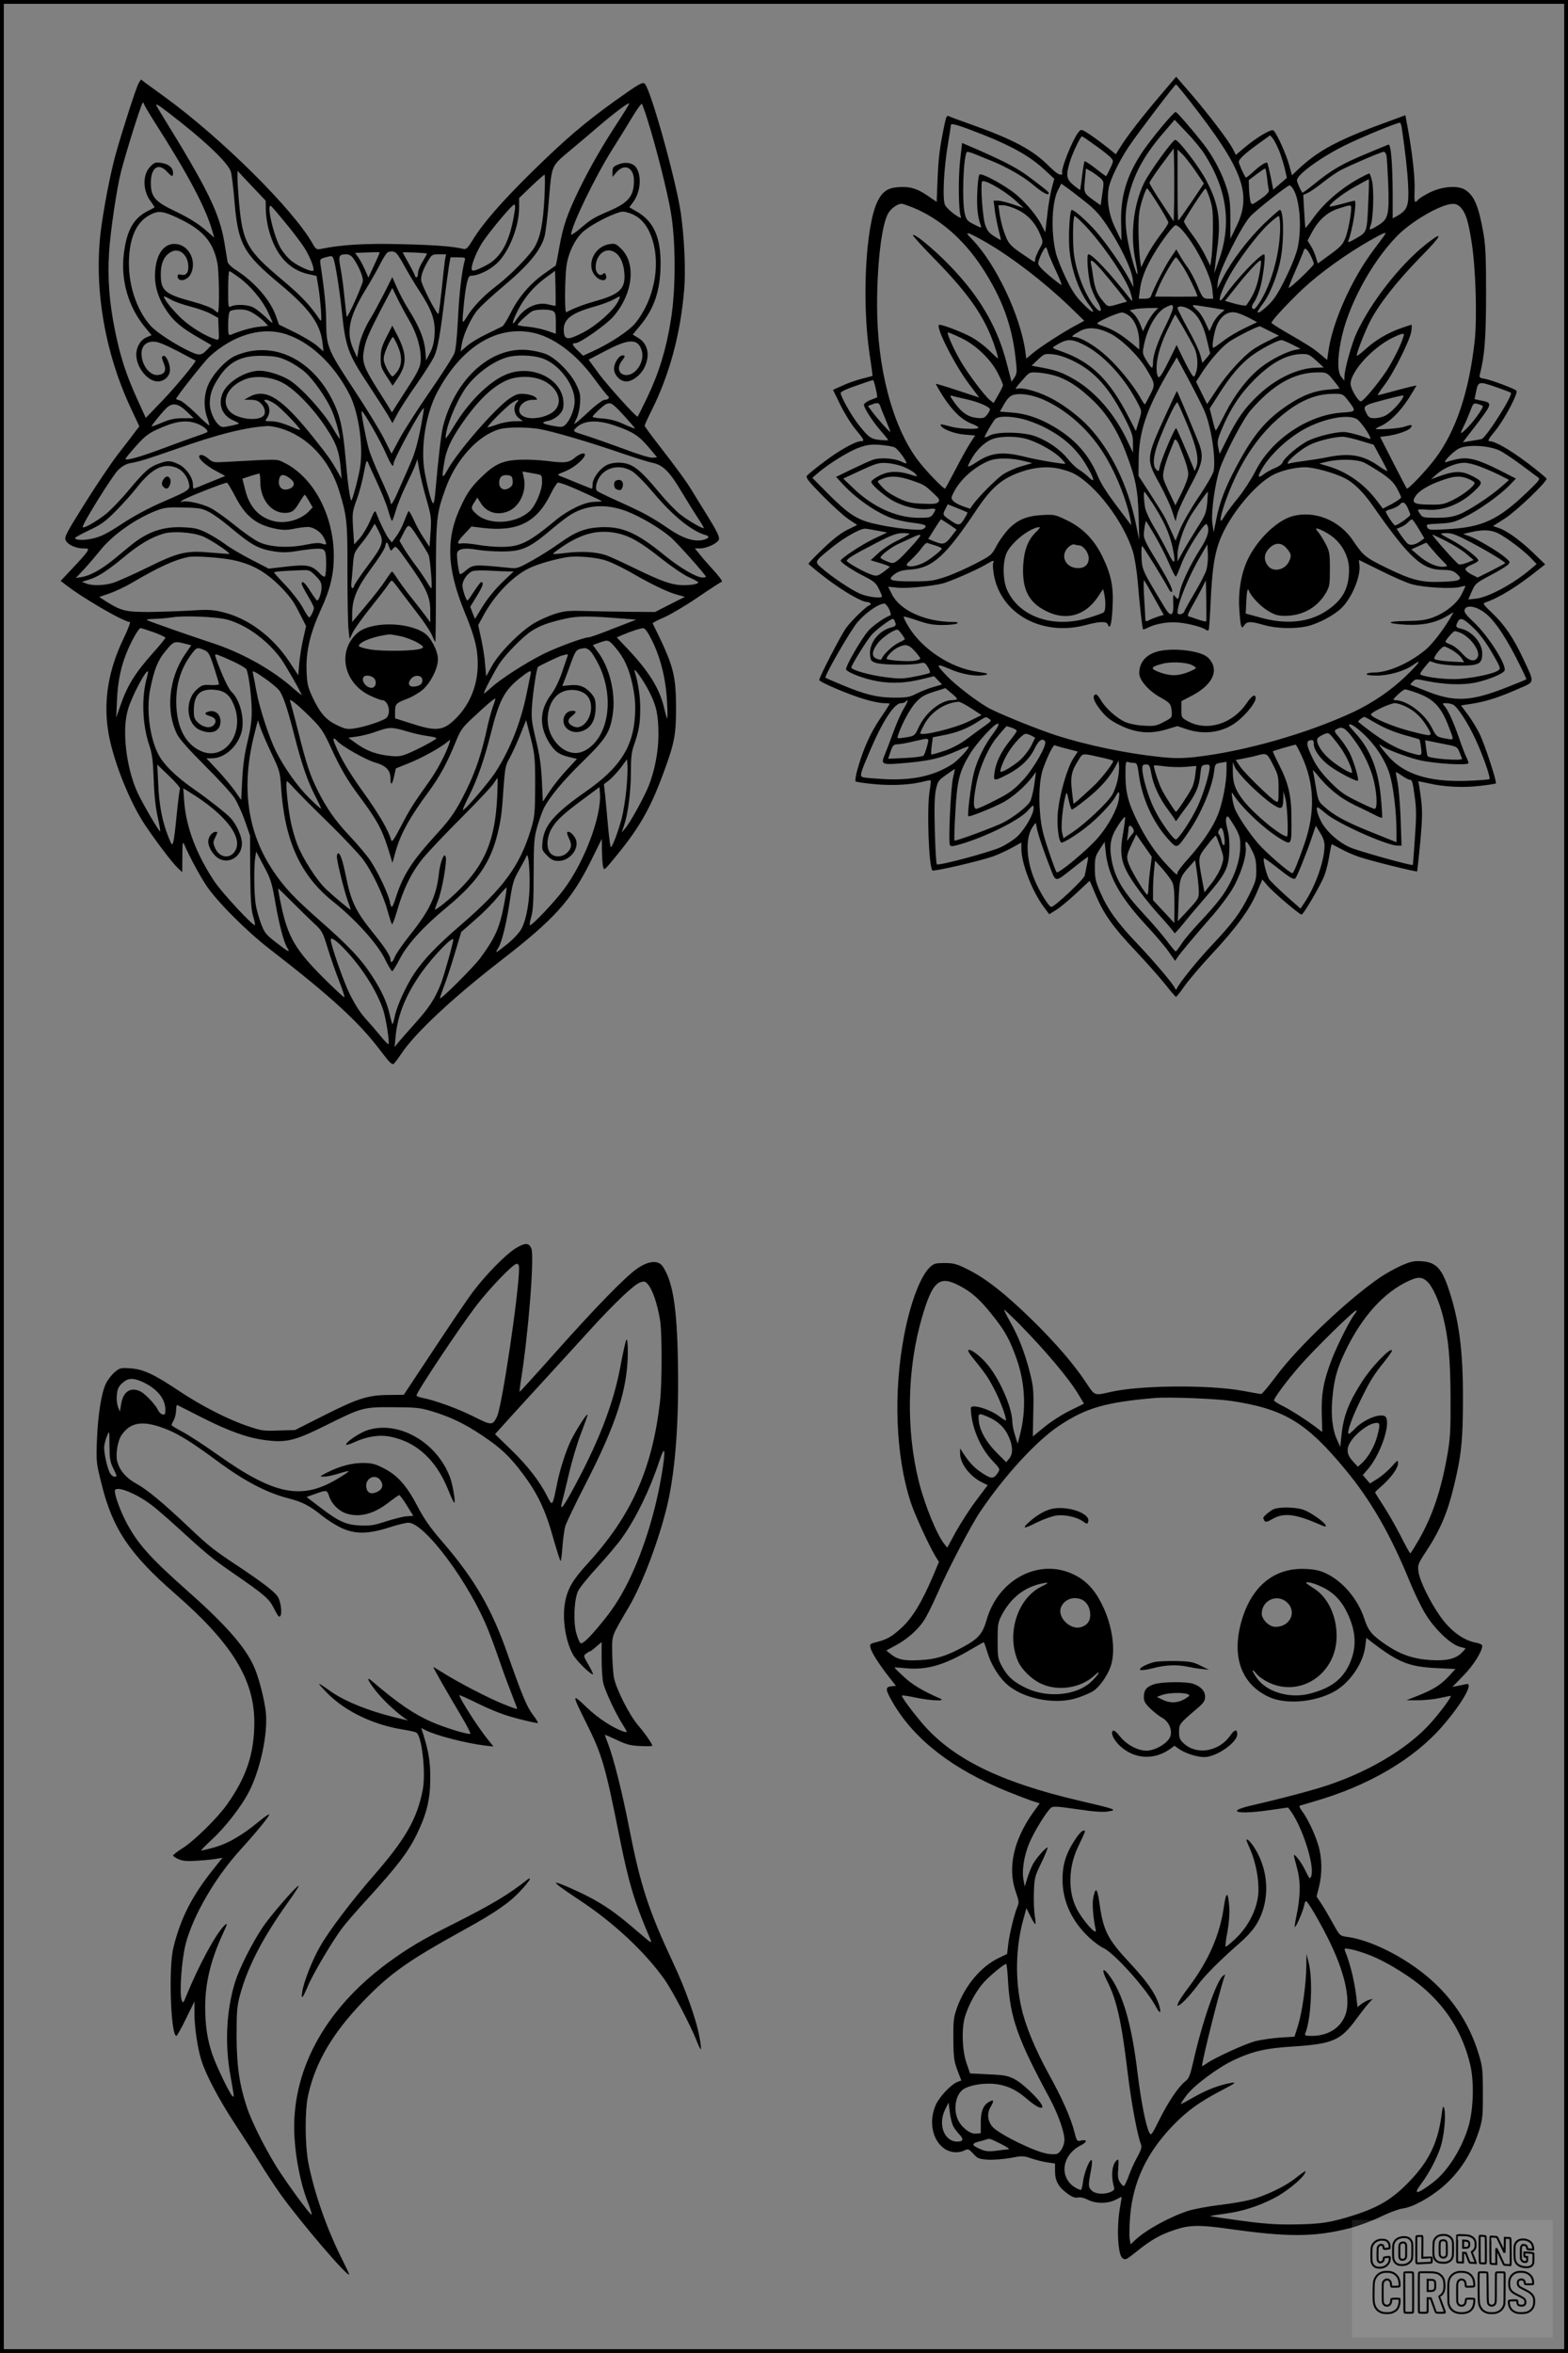 <?xml version="1.0" encoding="UTF-8"?>
<svg xmlns="http://www.w3.org/2000/svg" version="1.0" width="1024pt" height="1536pt" viewBox="0 0 1024 1536" preserveAspectRatio="xMidYMid meet">
  <rect x="0" y="0" width="1024" height="1536" fill="#808080" stroke="none"/>
  <g transform="translate(0.00 0.00) scale(1)">
    <g transform="translate(0,1536) scale(0.1,-0.1)" fill="#000000" stroke="none">
      <path d="M7573 14732 c-117 -138 -212 -260 -257 -333 l-29 -46 -53 43 c-29 23 -80 61 -112 83 -56 37 -61 39 -75 23 -42 -48 -126 -260 -109 -276 3 -3 -3 -6 -14 -6 -11 0 -44 25 -74 56 -104 105 -235 175 -515 274 -66 23 -128 46 -137 51 -14 8 -18 0 -29 -49 -33 -159 -40 -219 -46 -359 l-6 -151 -63 43 c-68 47 -122 61 -201 52 -58 -6 -92 -31 -121 -89 -79 -157 -105 -654 -53 -1002 12 -76 20 -140 19 -140 -2 -1 -32 -9 -68 -18 -36 -9 -93 -29 -128 -45 l-62 -28 49 -100 c27 -55 72 -127 100 -160 55 -66 59 -75 34 -75 -35 0 -140 -58 -239 -133 -55 -41 -106 -83 -113 -91 -11 -13 3 -32 100 -131 63 -64 139 -133 170 -154 l57 -38 -63 -31 c-42 -20 -96 -62 -159 -123 -53 -50 -96 -95 -96 -99 0 -4 54 -48 119 -98 112 -84 229 -152 264 -152 9 0 19 -4 22 -10 3 -5 2 -10 -4 -10 -16 0 -118 -98 -156 -150 -33 -46 -175 -320 -175 -339 0 -13 202 -99 298 -126 46 -14 102 -25 123 -25 22 0 39 -2 39 -4 0 -3 -28 -47 -63 -98 -63 -93 -111 -201 -148 -333 -10 -38 -16 -72 -11 -76 4 -4 60 -12 125 -18 117 -11 241 -4 326 19 19 5 37 8 39 5 2 -2 -1 -33 -7 -68 -19 -111 -6 -493 18 -519 8 -9 308 61 395 91 33 12 88 37 123 56 l63 35 0 -39 c0 -97 71 -281 147 -382 l35 -47 47 29 c25 16 84 65 131 109 47 44 85 80 86 80 1 0 18 -40 38 -88 52 -125 113 -212 257 -364 69 -73 156 -171 194 -218 37 -47 71 -86 74 -87 3 -2 29 30 56 69 28 40 106 132 175 206 159 170 250 293 297 404 l37 87 33 -39 c38 -45 209 -190 223 -190 13 0 126 194 150 257 11 30 25 86 31 126 7 39 13 73 15 75 1 2 26 -11 56 -27 30 -17 86 -42 124 -55 75 -25 374 -100 379 -94 1 2 10 87 20 189 14 155 15 203 5 285 -7 55 -14 102 -17 107 -6 9 -4 9 69 -7 100 -23 224 -29 333 -16 55 6 102 14 104 16 8 8 -71 249 -104 319 -19 39 -54 97 -79 130 l-45 60 77 12 c89 14 180 44 304 99 103 45 101 33 26 193 -64 137 -124 225 -204 300 -53 50 -62 62 -47 67 96 33 213 105 362 225 l32 25 -80 77 c-87 83 -169 142 -225 161 l-36 12 77 49 c74 47 273 237 273 260 -1 5 -56 51 -123 102 -119 89 -213 143 -250 143 -14 0 -5 16 37 67 59 71 154 250 139 263 -15 14 -166 70 -205 77 -34 5 -39 9 -34 27 32 127 40 234 41 521 0 241 -3 320 -17 400 -31 179 -60 248 -120 286 -49 31 -153 22 -234 -19 -33 -17 -66 -37 -73 -46 -23 -27 -26 -18 -23 62 4 78 -15 246 -44 403 l-16 87 -81 -30 c-347 -125 -478 -193 -611 -316 l-49 -46 -19 70 c-20 71 -81 206 -102 223 -14 11 -113 -48 -193 -116 l-52 -44 -21 41 c-28 54 -162 230 -276 362 l-93 107 -108 -127z m202 -38 c343 -439 402 -601 300 -811 l-40 -82 0 127 c0 105 -4 140 -23 202 -31 99 -89 209 -154 292 -69 88 -171 206 -180 207 -13 2 -161 -177 -219 -263 -104 -157 -144 -295 -137 -476 1 -55 2 -100 2 -100 -1 0 -19 35 -39 78 -43 87 -59 184 -44 266 11 58 68 175 132 271 55 82 300 404 307 404 3 0 46 -52 95 -115z m90 -338 c149 -234 180 -459 94 -698 l-29 -83 6 55 c3 30 10 84 15 120 23 176 6 281 -72 430 -48 92 -184 269 -204 267 -18 -1 -173 -216 -205 -284 -69 -146 -90 -339 -54 -509 25 -123 10 -108 -26 26 -44 165 -50 272 -21 393 36 151 102 273 229 420 l73 85 78 -82 c44 -45 96 -109 116 -140z m1289 172 c24 -163 37 -281 42 -378 6 -130 -3 -159 -67 -197 l-34 -19 0 165 c-1 200 -12 325 -28 317 -7 -2 -72 -30 -145 -60 -155 -64 -227 -106 -335 -194 -43 -35 -80 -62 -81 -60 -11 11 -36 69 -36 81 0 38 160 154 323 233 110 53 323 141 349 143 4 1 9 -14 12 -31z m-2727 -50 c187 -75 301 -140 392 -224 l66 -61 -17 -64 c-9 -35 -23 -114 -29 -175 l-13 -111 -23 46 c-31 62 -101 146 -169 203 -72 59 -224 142 -238 128 -5 -5 -12 -59 -14 -119 -4 -99 3 -159 24 -216 6 -14 -1 -13 -43 9 -45 22 -52 30 -62 70 -20 79 -10 381 14 404 2 3 24 -3 47 -12 24 -10 75 -31 113 -46 99 -40 209 -103 269 -154 58 -49 95 -71 104 -61 7 7 -4 17 -119 104 -81 61 -156 101 -335 180 l-111 48 -13 -116 c-13 -120 -10 -331 5 -366 13 -28 -86 43 -103 76 -18 33 -9 235 18 394 11 66 20 124 20 129 0 15 55 -2 217 -66z m1927 -103 c13 -33 29 -86 37 -118 l13 -58 -45 -39 -44 -38 -17 86 c-10 47 -20 87 -22 89 -8 8 -48 -18 -93 -60 -24 -22 -45 -38 -47 -36 -11 12 -46 90 -46 102 0 18 40 55 130 120 l75 54 17 -21 c10 -11 28 -48 42 -81z m-1201 36 c45 -32 91 -68 101 -80 19 -21 19 -22 -4 -71 -13 -28 -25 -50 -27 -50 -2 0 -33 23 -69 51 -36 28 -68 49 -71 46 -3 -4 -10 -46 -16 -94 -6 -48 -12 -90 -13 -92 -2 -2 -21 12 -43 30 -47 39 -51 63 -25 150 17 57 70 169 80 169 3 0 43 -27 87 -59z m515 -373 l-3 -123 -79 120 c-44 65 -79 125 -79 131 0 7 35 60 79 119 l79 106 3 -115 c1 -63 1 -170 0 -238z m139 206 l55 -82 -81 -121 c-45 -66 -84 -121 -86 -121 -3 0 -5 104 -5 232 l0 232 31 -30 c17 -16 55 -66 86 -110z m1247 103 c3 -13 8 -97 12 -188 7 -201 1 -230 -66 -270 -57 -35 -62 -35 -49 -1 18 44 23 232 9 291 -7 29 -15 51 -19 49 -146 -66 -283 -176 -368 -296 -25 -35 -47 -62 -48 -60 -1 2 -5 51 -8 109 l-6 106 32 15 c18 9 61 39 96 67 35 28 87 64 114 79 54 29 265 120 283 121 7 1 14 -9 18 -22z m-1866 -151 c22 -21 22 -25 11 -99 l-11 -77 -45 32 c-65 47 -66 48 -58 133 l7 75 37 -21 c20 -12 46 -32 59 -43z m1087 2 c3 -35 9 -70 11 -79 3 -12 -13 -30 -53 -58 -56 -39 -58 -40 -66 -19 -4 11 -8 48 -10 81 l-2 61 50 38 c28 21 53 38 57 38 3 0 9 -28 13 -62z m-1647 -144 l57 -52 -70 24 c-38 13 -83 24 -98 24 l-28 0 7 -57 c3 -32 15 -89 24 -128 10 -38 17 -71 16 -72 -1 -1 -21 10 -44 25 -34 22 -46 37 -59 77 -16 50 -30 252 -20 279 8 21 141 -54 215 -120z m2308 -6 c-9 -206 -7 -201 -78 -243 -45 -26 -58 -31 -53 -18 28 69 59 263 41 263 -3 0 -40 -9 -82 -21 -41 -11 -77 -19 -80 -17 -10 11 80 82 161 127 50 28 92 51 94 51 2 0 1 -64 -3 -142z m-1855 0 c69 -54 99 -87 148 -160 88 -132 160 -282 168 -349 l6 -54 -30 56 c-47 86 -145 227 -214 307 -61 69 -143 142 -160 142 -12 0 -22 -148 -16 -245 9 -135 62 -288 133 -380 45 -60 18 -51 -45 14 -46 46 -72 86 -110 165 -28 58 -57 131 -65 163 -34 139 -28 331 14 414 l21 40 32 -23 c18 -12 71 -53 118 -90z m1363 80 c44 -68 59 -251 31 -383 -9 -42 -40 -121 -79 -200 -50 -102 -75 -140 -115 -178 -27 -26 -55 -47 -61 -47 -13 0 -10 6 36 70 44 63 92 189 109 288 22 125 18 312 -7 312 -5 0 -52 -42 -105 -92 -102 -100 -210 -241 -268 -354 l-36 -69 5 50 c7 66 152 358 210 421 38 42 242 203 258 204 4 0 14 -10 22 -22z m-880 -103 c36 -57 66 -111 66 -118 0 -8 -24 -45 -54 -83 -29 -38 -69 -100 -89 -139 l-35 -70 -8 60 c-4 33 -8 114 -9 180 0 99 4 133 24 198 13 42 27 77 32 77 4 0 37 -47 73 -105z m337 38 c18 -57 21 -89 20 -198 -1 -71 -5 -155 -9 -185 l-8 -55 -32 65 c-17 36 -56 99 -87 140 -31 41 -54 79 -53 85 5 19 132 214 140 214 4 1 17 -29 29 -66z m-1941 -57 c176 -72 332 -207 454 -393 128 -196 194 -373 218 -588 11 -92 10 -103 -7 -129 l-19 -28 -33 126 c-54 210 -157 398 -319 577 -108 122 -278 268 -292 254 -3 -3 55 -67 129 -143 210 -213 314 -354 380 -515 25 -61 52 -147 45 -147 -1 0 -27 24 -57 53 -29 29 -79 66 -109 83 -56 32 -190 84 -215 84 -33 0 95 -255 192 -385 l68 -90 -140 46 c-77 26 -142 45 -143 43 -2 -1 20 -39 48 -83 60 -93 122 -153 186 -177 24 -9 44 -21 44 -25 0 -14 -120 -10 -180 6 -66 18 -73 18 -65 5 15 -24 91 -52 155 -57 l68 -6 -33 -51 c-18 -28 -61 -105 -95 -171 -35 -66 -65 -122 -67 -124 -7 -9 -134 123 -182 189 -164 221 -264 604 -263 1010 0 283 32 538 76 603 21 31 59 57 84 57 7 0 39 -11 72 -24z m3578 1 c34 -36 50 -86 72 -224 27 -167 37 -488 21 -644 -36 -334 -123 -595 -260 -775 -59 -78 -177 -202 -184 -193 -2 2 -42 79 -89 170 l-85 167 46 6 c62 8 137 34 152 52 18 22 8 25 -37 9 -32 -11 -142 -20 -189 -16 -5 1 9 10 32 20 61 28 125 92 183 181 27 44 50 81 50 83 0 2 -55 -11 -122 -29 -68 -19 -126 -34 -130 -34 -4 0 15 30 43 66 61 80 169 297 176 353 3 23 3 41 1 41 -3 0 -30 -9 -62 -20 -89 -30 -175 -81 -238 -139 -32 -29 -58 -48 -58 -43 0 22 54 160 89 227 58 112 174 259 324 413 147 148 162 185 35 84 -168 -135 -353 -372 -448 -574 -31 -66 -80 -240 -80 -287 l-1 -26 -19 24 c-25 29 -27 114 -4 231 42 224 196 513 367 689 95 97 286 208 363 210 20 1 38 -7 52 -22z m-2889 -18 c68 -34 117 -90 147 -167 17 -42 17 -43 -10 -91 -14 -27 -26 -56 -26 -65 0 -9 -2 -16 -4 -16 -3 0 -40 25 -84 55 -66 45 -83 63 -100 102 -22 53 -37 107 -46 171 l-6 42 33 0 c19 0 62 -14 96 -31z m2173 26 c9 -10 -13 -147 -33 -201 -19 -50 -30 -62 -102 -115 l-81 -59 -12 39 c-6 22 -21 56 -33 75 l-22 36 28 52 c44 83 101 133 175 157 71 22 73 23 80 16z m-1741 -122 c113 -117 264 -336 299 -434 15 -46 19 -74 7 -58 -136 174 -253 299 -279 299 -13 0 -5 -122 12 -197 6 -28 26 -76 45 -107 34 -56 31 -86 -5 -50 -68 69 -139 249 -149 378 -7 96 -3 226 7 226 4 0 33 -26 63 -57z m1279 -15 c0 -183 -68 -411 -155 -522 -11 -14 -18 -17 -26 -9 -7 7 -3 21 15 47 13 20 32 69 41 108 19 86 31 198 20 198 -26 0 -180 -162 -254 -267 -59 -86 -40 4 27 125 61 109 187 276 257 340 31 29 61 52 66 52 5 0 9 -33 9 -72z m-644 -15 c87 -93 193 -301 201 -392 l6 -61 -30 0 c-37 0 -41 6 -77 93 -16 37 -42 86 -59 110 -17 23 -41 59 -53 81 l-22 38 -39 -58 c-35 -52 -110 -198 -126 -246 -5 -13 -17 -18 -43 -18 l-37 0 7 55 c8 70 35 142 87 230 54 92 131 194 147 195 7 0 24 -12 38 -27z m-1271 -88 c171 -100 379 -261 538 -414 l98 -95 -48 -26 c-78 -40 -244 -147 -289 -186 l-42 -35 -6 48 c-33 233 -191 567 -344 727 -40 41 -43 47 -22 41 14 -4 66 -31 115 -60z m2600 55 c-3 -6 -35 -48 -69 -94 -150 -198 -276 -481 -302 -676 l-7 -50 -46 39 c-46 38 -73 56 -229 146 -46 27 -85 52 -88 57 -6 9 104 127 203 221 111 104 286 230 443 319 85 48 107 57 95 38z m-2201 -116 c4 -15 27 -69 51 -120 24 -52 41 -94 37 -94 -4 0 -40 27 -79 60 -45 37 -73 68 -73 80 0 25 41 110 51 105 4 -3 10 -17 13 -31z m1716 -24 c11 -22 20 -45 20 -53 0 -13 -158 -163 -164 -156 -2 2 18 54 45 114 26 61 50 118 53 129 6 24 22 13 46 -34z m-831 -76 c32 -51 91 -174 91 -189 0 -1 -63 -2 -139 -2 l-139 1 20 50 c23 61 107 206 118 206 4 0 26 -30 49 -66z m-523 -31 c36 -43 86 -104 110 -135 l44 -57 -54 -15 c-71 -21 -70 -21 -100 15 -41 48 -54 80 -66 155 -5 38 -12 79 -15 92 -9 39 13 24 81 -55z m1027 40 c-17 -121 -39 -180 -94 -256 -3 -4 -36 0 -73 10 l-66 19 71 89 c71 91 148 174 161 175 4 0 4 -17 1 -37z m-573 -273 c0 -11 -20 -60 -44 -109 -54 -107 -86 -198 -86 -246 0 -19 -3 -35 -7 -35 -5 0 -21 21 -36 47 -27 44 -27 48 -16 102 23 113 83 216 142 245 42 20 47 20 47 -4z m267 -1 l71 -12 -30 -26 c-17 -14 -40 -45 -50 -69 l-20 -44 -28 60 c-15 32 -39 68 -54 79 -14 12 -26 24 -26 27 0 7 8 6 137 -15z m-169 -3 c60 -31 100 -99 127 -218 l18 -76 -25 -31 -26 -30 -12 47 c-6 26 -42 104 -81 173 -38 69 -69 131 -69 137 0 16 35 15 68 -2z m-220 -23 c-14 -16 -37 -50 -50 -77 l-24 -48 -17 44 c-10 25 -29 56 -43 69 l-26 24 29 6 c15 4 57 7 92 8 l65 1 -26 -27z m625 -41 l47 -25 -82 -39 c-46 -22 -108 -59 -140 -84 -31 -24 -60 -44 -64 -44 -14 0 6 115 28 158 30 59 75 84 126 70 20 -5 58 -22 85 -36z m-785 13 c36 -30 62 -100 62 -168 l0 -49 -47 40 c-71 58 -123 90 -183 111 -52 18 -52 19 -29 32 49 28 125 58 146 59 12 0 35 -11 51 -25z m352 -78 c28 -49 60 -107 71 -130 21 -47 25 -121 8 -164 -10 -27 -11 -28 -26 -8 -8 11 -34 59 -57 106 l-42 87 -49 -100 c-59 -118 -70 -130 -79 -88 -12 65 12 170 66 282 28 59 52 107 54 105 1 -1 25 -42 54 -90z m561 -18 l61 -30 -69 -34 c-37 -18 -81 -43 -97 -54 -65 -44 -172 -161 -235 -257 l-68 -102 -36 73 -36 73 31 48 c50 80 125 168 178 208 38 29 187 105 208 106 1 0 30 -14 63 -31z m-1043 -15 c75 -37 183 -142 236 -229 61 -101 62 -104 26 -174 -17 -34 -32 -61 -34 -61 -2 0 -16 21 -31 48 -47 81 -136 191 -213 262 -72 68 -175 130 -216 130 -25 0 -14 11 39 40 51 27 116 22 193 -16z m-972 -30 c98 -46 197 -142 242 -233 18 -35 32 -69 32 -75 0 -6 -14 -35 -31 -64 l-30 -53 -25 20 c-32 25 -138 165 -186 246 -48 80 -99 195 -87 195 5 0 44 -16 85 -36z m2859 -68 c-20 -43 -55 -108 -79 -145 -57 -86 -153 -201 -169 -201 -18 0 -67 83 -67 114 0 80 143 237 274 301 49 24 72 31 74 22 1 -7 -13 -48 -33 -91z m-2070 30 c136 -63 284 -223 372 -401 20 -40 20 -40 0 -105 l-19 -64 -51 99 c-124 239 -242 353 -435 421 -63 22 -64 22 -41 37 73 45 102 47 174 13z m1374 -5 l55 -28 -35 -7 c-52 -9 -157 -62 -218 -109 -89 -68 -175 -179 -239 -304 -31 -62 -59 -113 -62 -113 -3 0 -13 32 -22 72 l-18 71 58 91 c77 122 142 198 215 253 65 48 171 103 197 103 8 -1 39 -14 69 -29z m-1424 -110 c138 -69 233 -177 339 -388 39 -79 46 -101 45 -150 l0 -58 -35 74 c-81 174 -205 319 -344 402 -77 45 -121 62 -214 79 l-69 13 42 40 c42 39 44 39 99 34 37 -4 85 -20 137 -46z m1582 4 l48 -44 -45 -1 c-120 -1 -265 -69 -379 -176 -91 -85 -140 -154 -208 -291 l-48 -96 -9 42 c-8 37 -5 53 23 119 53 129 119 230 211 322 114 114 212 167 312 169 41 1 51 -4 95 -44z m-731 -328 c44 -104 75 -308 60 -391 -4 -20 -48 -97 -100 -173 -51 -76 -105 -171 -121 -211 l-28 -72 -34 75 c-37 84 -33 77 -134 235 l-74 114 1 96 c1 193 52 341 201 596 l48 81 78 -146 c43 -80 89 -172 103 -204z m-955 224 c76 -29 140 -72 227 -155 89 -85 158 -193 213 -336 64 -167 80 -244 85 -420 l4 -155 -24 115 c-53 245 -159 464 -301 619 -66 73 -181 159 -268 200 -82 40 -177 64 -206 53 -17 -6 -5 12 54 77 29 32 31 33 95 28 36 -3 90 -15 121 -26z m1776 2 c14 -16 33 -40 44 -54 l18 -26 -72 -6 c-90 -7 -165 -35 -259 -96 -149 -98 -232 -196 -346 -411 -69 -130 -107 -228 -128 -335 l-18 -90 -9 64 c-8 69 17 252 48 347 35 103 153 329 203 386 146 168 283 246 435 247 51 1 61 -2 84 -26z m-2968 -79 c7 -30 11 -57 9 -58 -1 -1 -21 -9 -43 -17 -22 -8 -41 -22 -43 -30 -3 -18 60 -116 118 -181 22 -25 40 -48 40 -51 0 -2 -24 -2 -52 1 -60 5 -78 18 -145 105 -47 61 -113 179 -113 202 0 8 41 27 103 48 56 20 105 36 108 36 3 1 11 -24 18 -55z m4060 6 c46 -16 86 -31 88 -34 15 -15 -159 -290 -191 -302 -6 -2 -36 -7 -67 -12 l-56 -9 74 96 c41 52 81 108 90 124 18 35 10 43 -49 53 -21 4 -38 8 -38 10 0 2 5 26 11 54 13 61 19 62 138 20z m-2951 -85 c142 -67 272 -182 366 -324 85 -127 164 -321 190 -461 5 -30 5 -33 -6 -16 -7 10 -51 68 -97 129 -49 65 -95 137 -111 178 -58 139 -146 239 -283 321 -95 57 -188 89 -279 95 l-78 6 27 48 c15 28 37 52 52 58 48 19 136 5 219 -34z m1970 8 c62 -80 62 -80 -31 -86 -224 -14 -465 -176 -569 -384 -25 -49 -74 -125 -109 -169 -36 -43 -75 -96 -88 -116 -12 -21 -25 -38 -27 -38 -11 0 10 80 43 165 76 200 178 360 303 478 134 126 255 185 382 186 65 1 67 0 96 -36z m-2488 1 c73 -16 143 -45 154 -63 3 -5 -4 -21 -16 -36 -19 -24 -26 -27 -69 -23 -57 6 -100 35 -148 103 -27 38 -30 46 -15 42 10 -4 53 -14 94 -23z m2851 9 c-21 -39 -82 -101 -115 -117 -19 -9 -50 -16 -70 -16 -29 0 -38 5 -51 30 -20 39 -19 45 13 60 21 10 185 53 225 59 4 0 3 -7 -2 -16z m-3414 -50 c3 -10 20 -53 38 -95 18 -43 31 -78 29 -78 -6 0 -87 90 -117 131 l-29 39 24 9 c35 14 48 13 55 -6z m3936 -3 c9 -8 -65 -111 -112 -154 -36 -35 -38 -30 -11 24 11 21 29 64 41 95 19 51 22 55 47 49 15 -4 31 -10 35 -14z m-3004 -85 c35 -9 95 -31 135 -51 134 -67 219 -145 285 -259 49 -84 53 -111 12 -71 -16 16 -45 38 -64 50 -19 11 -53 44 -75 72 -47 59 -129 116 -210 146 -78 29 -251 32 -299 5 -18 -10 -33 -14 -33 -11 0 10 50 96 68 117 19 22 92 23 181 2z m2179 1 c32 -17 115 -143 85 -131 -53 22 -139 45 -168 45 -58 0 -174 -29 -232 -57 -61 -30 -158 -113 -168 -143 -3 -10 -25 -26 -48 -35 -23 -9 -57 -28 -74 -41 -42 -32 -43 -14 -3 50 61 96 178 200 287 255 124 62 263 87 321 57z m-2139 -136 c74 -25 168 -79 209 -121 18 -18 30 -34 29 -36 -6 -5 -191 26 -272 47 -138 34 -215 25 -306 -36 -28 -19 -54 -32 -57 -29 -3 2 11 31 30 62 39 63 96 111 149 123 63 15 158 11 218 -10z m2164 -7 l88 -26 44 -82 c25 -45 45 -85 45 -89 0 -4 -26 11 -59 34 -100 70 -189 85 -334 55 -40 -8 -110 -19 -157 -25 -46 -6 -88 -14 -92 -16 -4 -3 -8 -1 -8 4 0 17 88 91 141 117 51 26 154 52 214 54 17 1 70 -11 118 -26z m-3041 -43 c21 -10 78 -86 78 -104 0 -3 -14 1 -32 10 -43 22 -136 29 -184 14 -21 -7 -85 -36 -141 -63 l-103 -50 38 -41 c87 -96 215 -186 321 -227 31 -12 95 -26 144 -32 85 -10 99 -19 65 -41 -21 -13 -200 7 -321 36 -112 26 -169 64 -302 198 l-100 101 35 30 c70 61 206 145 270 167 53 19 78 22 137 18 39 -3 82 -10 95 -16z m3953 -22 c28 -14 90 -56 140 -93 49 -37 98 -73 108 -80 17 -12 12 -19 -66 -94 -195 -187 -296 -234 -535 -246 -103 -6 -111 -5 -121 13 -10 19 -6 20 78 24 78 4 99 9 163 41 93 45 228 141 291 204 l47 49 -112 57 c-138 69 -199 85 -271 70 -29 -6 -61 -15 -72 -19 -34 -13 43 69 84 89 56 27 199 19 266 -15z m-3101 -69 l48 -12 -73 -21 c-41 -12 -94 -36 -119 -53 -45 -31 -158 -144 -195 -196 l-20 -28 -46 16 c-26 9 -54 24 -64 35 -15 17 -15 21 5 59 42 83 134 164 229 203 51 21 147 20 235 -3z m2213 -8 c23 -11 74 -42 115 -69 56 -38 80 -62 101 -100 15 -27 27 -54 27 -59 0 -6 -27 -24 -59 -42 l-60 -31 -45 59 c-80 104 -192 182 -311 217 l-60 18 50 12 c80 19 193 17 242 -5z m-3000 -31 c28 -12 59 -30 69 -41 20 -23 22 -23 -40 -4 -76 23 -140 19 -197 -12 -27 -14 -49 -31 -49 -38 0 -18 71 -81 133 -119 70 -41 173 -67 240 -59 52 6 54 4 31 -32 -15 -23 -22 -25 -98 -25 -141 1 -293 69 -419 189 l-70 67 114 53 c105 48 119 52 174 48 33 -2 83 -14 112 -27z m3757 5 c37 -14 95 -39 129 -56 l62 -32 -50 -44 c-75 -66 -216 -158 -279 -182 -42 -16 -80 -21 -146 -21 -81 0 -90 2 -104 22 -9 12 -16 26 -16 29 0 4 26 5 58 2 104 -10 219 35 309 120 61 57 60 63 -19 103 -60 30 -109 30 -195 0 l-68 -25 39 35 c45 39 125 73 177 73 20 1 67 -10 103 -24z m-2729 -19 c28 -7 62 -19 75 -26 146 -75 329 -317 389 -512 11 -37 25 -125 31 -195 13 -159 30 -306 35 -311 2 -2 16 3 32 11 52 26 133 40 202 33 65 -6 155 -30 178 -48 6 -5 13 -5 16 -1 3 4 8 76 12 158 12 283 32 387 101 514 76 138 200 279 297 335 54 32 150 56 220 56 58 0 192 -37 260 -72 58 -29 121 -91 184 -182 237 -339 320 -416 455 -416 53 -1 68 -5 92 -26 43 -38 23 -48 -98 -52 -134 -5 -196 11 -361 91 -140 69 -151 78 -218 177 -90 135 -253 200 -398 160 -99 -28 -224 -147 -288 -277 -43 -87 -65 -206 -58 -323 3 -52 8 -103 12 -113 7 -17 8 -17 22 3 18 25 40 25 128 0 79 -23 195 -26 277 -9 75 16 182 73 231 122 67 67 124 206 115 279 l-4 33 146 -72 c80 -40 172 -80 205 -88 80 -21 259 -30 308 -17 20 6 37 8 37 6 0 -3 -11 -27 -25 -54 -30 -60 -108 -122 -191 -152 -46 -16 -84 -21 -171 -22 -135 -1 -134 -17 1 -24 108 -5 189 12 265 56 l44 26 -26 -45 c-47 -78 -116 -167 -160 -203 -105 -86 -242 -146 -332 -146 -24 0 -47 -4 -50 -10 -4 -6 21 -10 67 -10 80 0 182 30 238 70 61 44 39 11 -54 -78 -95 -91 -215 -172 -336 -229 -303 -142 -717 -259 -1037 -295 -89 -9 -137 -9 -230 1 -218 23 -473 76 -673 140 -122 39 -394 149 -452 184 -76 44 -209 147 -261 201 -79 82 -77 88 15 49 84 -37 181 -52 235 -38 23 6 13 10 -60 21 -173 26 -359 150 -446 297 -19 32 -32 59 -29 62 2 2 42 -9 88 -25 67 -23 102 -30 165 -30 44 0 87 5 95 10 11 7 3 10 -30 10 -181 2 -342 76 -395 180 l-25 50 59 -6 c60 -7 221 9 296 27 52 14 216 85 278 121 56 33 61 34 53 12 -4 -9 -1 -44 5 -78 46 -255 316 -402 600 -326 90 24 135 25 143 5 14 -38 25 -6 31 100 9 141 -7 222 -67 345 -55 111 -129 185 -233 235 -74 36 -81 37 -159 33 -101 -6 -160 -30 -221 -93 -24 -26 -59 -74 -77 -108 -32 -61 -35 -63 -143 -119 -60 -31 -148 -70 -195 -85 -75 -25 -100 -28 -212 -28 -146 0 -167 8 -116 47 26 19 49 26 103 30 145 10 230 87 430 387 102 152 169 209 299 253 92 31 180 36 261 14z m-987 -70 c87 -30 89 -31 146 -84 40 -37 45 -46 34 -59 -10 -12 -30 -14 -103 -11 -76 3 -100 9 -155 35 -64 32 -87 48 -124 91 -19 22 -19 22 15 36 49 22 106 19 187 -8z m3642 8 c22 -9 40 -21 40 -26 0 -20 -75 -79 -140 -111 -59 -29 -73 -32 -153 -31 -102 1 -120 11 -95 52 21 36 86 76 173 106 83 30 120 32 175 10z m-2060 -164 c70 -109 106 -190 126 -276 26 -118 15 -132 -29 -39 -21 43 -61 116 -89 162 -28 46 -54 102 -59 125 -9 46 -12 108 -5 108 2 0 27 -36 56 -80z m354 8 c-7 -67 -12 -81 -68 -168 -33 -52 -75 -122 -93 -155 l-33 -60 0 47 c0 52 38 168 78 238 23 42 114 170 120 170 1 0 -1 -33 -4 -72z m1309 -33 c9 -20 17 -40 17 -45 0 -11 -84 -70 -99 -70 -9 0 -61 78 -61 92 0 3 17 10 39 16 21 7 44 19 51 27 20 24 35 18 53 -20z m-2875 -30 c2 -2 -8 -21 -22 -44 -29 -45 -36 -45 -98 -2 -43 30 -43 32 -23 70 l14 29 63 -25 c35 -14 64 -27 66 -28z m-120 -78 l49 -34 -35 -46 c-40 -51 -52 -55 -111 -31 l-39 16 40 64 c22 35 42 64 43 64 2 0 25 -15 53 -33z m3067 -29 l37 -62 -24 -17 c-32 -25 -67 -32 -85 -18 -8 7 -28 32 -44 55 l-28 42 29 12 c16 6 36 20 46 31 9 10 21 19 25 19 4 0 24 -28 44 -62z m-1723 -44 c30 -51 72 -133 93 -183 21 -51 41 -88 45 -84 4 4 20 41 35 81 34 91 154 279 166 260 21 -33 9 -82 -42 -161 -65 -101 -126 -230 -135 -285 -7 -47 -11 -50 -31 -24 -12 15 -13 9 -11 -48 4 -79 -15 -91 -51 -33 -151 249 -153 253 -156 336 -2 42 0 75 5 72 8 -5 145 -226 172 -279 10 -18 18 -25 22 -17 8 13 -31 88 -122 236 -42 67 -62 110 -62 131 0 33 11 97 15 92 2 -2 28 -44 57 -94z m-776 23 c-52 -50 -78 -116 -84 -218 -8 -155 35 -241 150 -298 128 -65 254 -31 336 90 l36 54 7 -30 c11 -51 10 -112 -3 -122 -7 -6 -52 -22 -99 -36 -229 -71 -453 6 -532 182 -30 67 -30 191 0 248 38 71 152 159 211 162 7 1 -2 -14 -22 -32z m-1037 9 l65 -12 -89 -42 c-81 -39 -215 -128 -215 -142 0 -12 83 -67 156 -103 61 -31 75 -43 93 -80 12 -24 21 -46 21 -50 0 -15 -88 -5 -140 16 -56 23 -184 108 -255 170 -47 41 -49 39 70 135 77 62 184 123 215 121 8 0 44 -6 79 -13z m2938 -16 c87 -50 143 -143 143 -238 0 -125 -43 -202 -153 -273 -112 -73 -263 -87 -427 -40 l-95 26 4 75 c3 74 9 98 18 72 13 -35 75 -100 123 -129 44 -27 65 -33 111 -33 115 0 210 53 267 148 25 44 27 55 27 157 0 101 -2 114 -28 165 -16 30 -38 65 -49 78 -31 32 -5 29 59 -8z m1116 -1 c57 -29 163 -109 212 -159 l40 -42 -35 -30 c-114 -98 -281 -188 -362 -196 l-49 -5 23 53 c22 50 28 55 120 104 54 28 105 59 115 69 17 17 17 19 -17 48 -48 41 -187 123 -235 139 l-40 14 50 12 c78 18 131 16 178 -7z m-3843 -4 c0 -2 -34 -21 -76 -42 -43 -20 -100 -58 -127 -83 l-51 -47 62 -19 c34 -10 62 -21 62 -24 0 -3 -19 -18 -41 -34 -36 -26 -45 -28 -75 -18 -43 13 -164 80 -164 91 0 13 44 40 185 113 106 55 139 67 178 68 26 0 47 -2 47 -5z m3669 -57 c107 -56 221 -126 221 -134 0 -2 -41 -24 -90 -49 l-90 -45 -40 20 c-22 11 -40 27 -40 34 0 8 18 21 39 29 22 9 42 21 45 26 9 14 -94 93 -176 137 -38 19 -68 37 -68 40 0 2 19 4 42 4 31 0 69 -15 157 -62z m-3599 46 c0 -11 -121 -144 -150 -164 -27 -19 -31 -20 -69 -4 -23 9 -41 20 -41 24 0 15 73 70 120 91 25 11 63 29 85 39 44 20 55 23 55 14z m3438 -38 c48 -25 107 -62 131 -84 l45 -38 -42 -17 c-23 -9 -47 -14 -55 -11 -14 5 -182 194 -172 194 3 0 45 -20 93 -44z m-3339 -27 c23 -7 41 -16 41 -20 0 -11 -79 -73 -115 -91 -42 -21 -83 -30 -105 -23 -16 5 -12 12 25 46 23 22 53 55 66 74 13 19 29 33 35 31 7 -3 30 -10 53 -17z m3308 -96 c18 -17 33 -34 33 -37 0 -3 -15 -6 -32 -6 -44 1 -103 29 -157 76 l-44 38 49 22 49 22 35 -41 c19 -23 49 -56 67 -74z m-2371 97 c28 0 64 -47 64 -84 0 -47 -34 -71 -88 -63 -70 12 -96 84 -47 133 15 15 32 23 41 20 9 -3 22 -6 30 -6z m833 -158 c-6 -24 -41 -91 -76 -150 -35 -59 -66 -115 -69 -124 -6 -19 -44 -25 -44 -7 0 60 73 239 153 374 l42 72 3 -61 c2 -34 -2 -80 -9 -104z m525 137 c30 -35 32 -49 12 -88 -28 -54 -102 -67 -135 -25 -30 38 -27 80 8 115 40 40 81 39 115 -2z m-865 -324 l61 -109 -38 -11 c-20 -7 -47 -17 -59 -24 -22 -11 -23 -10 -24 26 -1 21 -4 84 -8 140 -3 56 -3 99 1 95 3 -4 34 -56 67 -117z m338 -151 c-2 -3 -26 3 -53 12 -27 10 -55 19 -62 20 -9 3 -3 22 23 66 20 35 48 87 63 116 l27 54 3 -132 c1 -73 1 -134 -1 -136z m-2070 79 c9 -20 13 -38 8 -40 -41 -14 -119 -70 -148 -105 -52 -64 -150 -236 -141 -249 13 -21 119 -61 204 -76 97 -17 190 -12 300 16 l70 17 26 -27 26 -27 -58 -17 c-32 -9 -81 -29 -109 -43 -44 -23 -62 -26 -145 -26 -110 0 -194 21 -346 85 -55 23 -101 43 -103 45 -10 8 160 304 208 361 53 63 139 123 177 123 7 0 21 -17 31 -37z m3874 -12 c63 -39 136 -141 220 -304 39 -76 69 -140 67 -141 -1 -2 -55 -24 -118 -49 -246 -98 -352 -103 -545 -24 -33 13 -69 27 -79 31 -19 7 -19 7 0 26 18 19 23 19 89 5 118 -24 232 -28 315 -12 85 17 188 59 196 80 14 37 -109 230 -202 316 -51 48 -64 66 -59 81 9 30 62 26 116 -9z m-3837 -67 c10 -26 7 -32 -21 -39 -82 -20 -147 -101 -141 -177 3 -39 6 -44 38 -55 41 -14 228 -16 282 -4 35 8 39 7 57 -23 11 -17 17 -34 13 -38 -4 -4 -47 -15 -96 -24 -78 -16 -100 -16 -189 -5 -106 13 -227 47 -227 64 0 15 100 177 133 214 29 33 123 103 138 103 4 0 10 -7 13 -16z m3779 -43 c41 -39 82 -95 121 -162 55 -95 58 -103 41 -115 -34 -25 -197 -57 -291 -57 -85 -1 -210 18 -219 32 -2 4 11 24 29 46 l33 39 49 -15 c27 -7 94 -14 150 -14 123 0 144 12 144 80 0 69 -69 147 -142 162 -30 6 -34 14 -18 44 17 31 38 23 103 -40z m-3733 -42 c12 -16 21 -32 19 -33 -2 -2 -22 -13 -45 -24 -38 -20 -97 -76 -106 -102 -2 -8 -11 -8 -31 -1 -37 14 -35 48 6 103 27 36 103 88 128 88 4 0 17 -14 29 -31z m3643 12 c68 -26 138 -122 117 -161 -19 -35 -58 -25 -102 25 -21 24 -54 50 -73 57 -19 6 -35 15 -35 19 0 11 51 69 60 69 5 0 20 -4 33 -9z m-3559 -121 c20 -22 36 -44 36 -49 0 -4 -17 -11 -37 -14 -44 -8 -183 3 -183 13 0 16 41 58 72 73 51 25 72 21 112 -23z m3511 5 c23 -13 50 -36 60 -51 l17 -27 -92 5 c-50 3 -96 10 -102 16 -10 10 45 82 65 82 5 0 29 -11 52 -25z m-3235 -317 c0 -5 -14 -8 -30 -8 -75 0 -177 -82 -221 -179 -26 -56 -27 -56 -94 -66 -46 -7 -47 -7 -40 16 22 69 78 173 115 213 35 38 56 50 118 70 l76 24 38 -32 c21 -17 38 -34 38 -38z m2994 42 c112 -38 163 -88 211 -208 41 -103 41 -103 3 -96 -76 13 -77 13 -107 73 -48 95 -164 181 -243 181 -13 0 -9 8 20 35 20 19 42 35 48 35 6 0 37 -9 68 -20z m-3342 -106 c-17 -27 -48 -98 -70 -159 -22 -60 -48 -128 -57 -149 -22 -52 -11 -58 85 -51 206 16 275 32 399 87 35 16 65 27 67 25 8 -8 -71 -92 -108 -116 -122 -77 -258 -106 -441 -97 -70 4 -134 9 -143 13 -21 8 -15 27 50 178 82 192 157 305 201 305 13 0 27 5 30 11 4 6 9 8 12 6 2 -3 -9 -27 -25 -53z m441 2 l67 -44 -83 -41 c-89 -44 -317 -100 -317 -77 0 6 14 35 30 64 46 79 133 135 220 141 9 1 46 -19 83 -43z m2843 9 c58 -29 100 -71 139 -137 33 -59 33 -59 -125 -18 -109 29 -240 85 -247 105 -4 14 125 75 157 75 14 0 49 -11 76 -25z m304 15 c29 -15 97 -120 145 -224 48 -102 101 -253 92 -262 -3 -3 -68 -8 -144 -11 -249 -9 -413 42 -517 161 -52 59 -74 93 -43 67 25 -20 161 -72 242 -92 98 -24 325 -38 325 -20 0 7 -6 24 -14 39 -8 15 -30 73 -49 129 -38 108 -70 177 -95 206 -14 16 -13 17 12 17 15 0 36 -5 46 -10z m-3031 -92 c18 -11 17 -14 -22 -42 -23 -16 -75 -54 -115 -84 -49 -37 -99 -64 -154 -83 -45 -15 -84 -26 -86 -24 -2 2 -1 28 3 58 l7 54 66 13 c90 17 156 43 222 85 64 40 56 38 79 23z m2517 -23 c64 -38 133 -67 228 -92 33 -9 63 -18 65 -20 3 -2 8 -26 11 -53 7 -57 8 -57 -71 -34 -101 30 -202 90 -339 202 -5 4 30 32 41 32 3 0 33 -16 65 -35z m-2486 -68 c-59 -77 -108 -176 -130 -262 -19 -74 -44 -274 -36 -283 7 -7 166 57 232 93 62 35 141 104 185 163 l25 33 -12 -87 c-7 -47 -20 -97 -29 -110 -22 -34 -110 -101 -174 -134 -65 -32 -311 -123 -318 -117 -2 3 0 85 6 183 11 205 25 265 92 377 47 79 171 213 188 203 6 -4 -5 -27 -29 -59z m2405 1 c83 -75 151 -177 179 -268 25 -79 46 -249 46 -377 l0 -71 -169 68 c-165 66 -243 109 -308 169 -34 31 -35 35 -53 143 -6 37 -13 76 -16 85 -4 10 6 2 22 -17 73 -93 154 -159 252 -206 53 -25 114 -55 135 -66 21 -11 40 -18 43 -16 2 2 -1 57 -7 122 -16 188 -69 324 -169 432 -22 24 -40 46 -40 49 0 18 36 -2 85 -47z m-2286 31 c17 -6 31 -15 31 -20 0 -5 -21 -35 -47 -67 -54 -67 -89 -138 -98 -204 -9 -59 -5 -60 89 -11 85 45 142 101 175 171 24 50 50 67 66 42 14 -23 -74 -177 -145 -253 -60 -64 -87 -84 -180 -131 -59 -31 -116 -56 -124 -56 -22 0 -21 60 3 176 19 92 68 205 118 274 24 31 74 90 78 90 1 0 16 -5 34 -11z m2230 -72 c67 -89 116 -194 136 -287 19 -89 20 -170 2 -170 -6 0 -58 22 -113 50 -85 41 -114 62 -178 127 -53 54 -87 99 -111 148 -44 90 -48 119 -17 123 18 3 22 -1 22 -26 0 -38 45 -100 106 -144 58 -42 174 -102 182 -94 8 9 -26 125 -54 181 -14 28 -43 71 -65 97 -36 42 -38 48 -22 57 38 22 57 12 112 -62z m-73 -74 c31 -48 64 -121 64 -145 0 -16 -102 45 -156 95 -51 47 -83 105 -69 128 4 6 21 17 39 25 30 13 32 12 59 -19 15 -18 44 -55 63 -84z m-2028 94 l22 -13 -25 -51 c-14 -28 -46 -69 -69 -91 -43 -39 -124 -88 -132 -79 -7 7 23 83 51 126 38 61 95 121 114 121 9 -1 26 -6 39 -13z m-684 -69 c-8 -29 -18 -56 -23 -61 -5 -5 -59 -12 -120 -15 l-111 -5 16 47 c13 39 20 46 42 47 15 0 63 8 107 19 111 25 104 28 89 -32z m3397 11 c62 -12 67 -15 80 -49 8 -19 15 -38 17 -42 8 -17 -208 -1 -225 16 -2 2 -6 26 -10 54 l-6 50 39 -8 c22 -4 69 -14 105 -21z m-2482 -27 l70 -18 -31 -47 c-36 -56 -84 -217 -98 -334 -11 -87 3 -213 23 -213 17 0 99 51 163 102 72 56 168 157 189 199 22 41 29 36 22 -16 -9 -65 -68 -174 -136 -253 -69 -80 -259 -238 -271 -226 -4 5 -29 70 -53 144 -37 108 -48 158 -55 245 -10 118 -2 226 21 290 31 86 67 156 76 150 6 -3 42 -14 80 -23z m1533 -49 c82 -179 88 -363 18 -568 -43 -124 -72 -195 -80 -195 -17 0 -170 132 -222 192 -60 69 -138 185 -155 233 -6 17 -14 48 -16 70 -5 34 -4 37 6 21 55 -89 209 -233 315 -295 67 -39 67 -38 66 134 0 152 -19 233 -84 359 -22 43 -39 80 -37 82 2 3 136 42 148 43 3 1 22 -34 41 -76z m-1299 -10 c37 -8 67 -17 67 -20 0 -17 -79 -118 -128 -164 -109 -101 -132 -121 -132 -112 -1 4 -5 42 -10 83 -10 88 -3 126 40 193 34 54 18 52 163 20z m1110 -44 c34 -66 37 -77 37 -160 0 -86 -1 -89 -20 -79 -33 18 -200 181 -231 226 l-29 43 58 11 c31 6 71 15 87 20 56 15 61 13 98 -61z m-1013 -94 c-6 -33 -22 -78 -35 -101 -30 -52 -174 -188 -257 -244 l-63 -42 -9 39 c-9 36 4 172 23 240 7 26 9 23 20 -29 7 -32 16 -60 20 -62 4 -3 46 27 94 66 91 72 152 141 190 212 l22 41 3 -30 c2 -16 -1 -56 -8 -90z m104 105 c21 0 24 -7 35 -86 21 -150 94 -307 191 -413 58 -63 55 -64 130 45 83 120 156 292 169 398 6 49 7 51 44 57 l37 6 0 -57 c0 -79 -26 -212 -57 -290 -33 -82 -101 -182 -192 -284 -39 -43 -71 -85 -71 -92 0 -21 -5 -18 -62 42 -80 84 -140 172 -197 286 -63 126 -81 196 -81 311 0 77 2 88 16 83 9 -3 26 -6 38 -6z m759 -144 c45 -45 108 -99 140 -121 67 -45 76 -41 78 35 l1 45 13 -50 c13 -49 20 -245 10 -245 -39 0 -217 147 -285 235 -53 68 -69 113 -69 190 l0 60 14 -34 c9 -19 52 -70 98 -115z m-644 72 c13 -73 54 -161 110 -235 21 -29 42 -58 45 -65 3 -10 7 -9 15 3 6 9 30 43 54 75 65 86 88 139 95 213 7 63 8 66 35 69 21 3 27 -1 27 -15 0 -41 -43 -182 -80 -260 -39 -84 -125 -213 -141 -213 -17 0 -100 116 -139 195 -40 80 -80 214 -80 267 0 23 4 28 24 28 21 0 25 -6 35 -62z m220 46 l74 6 -7 -56 c-3 -31 -13 -70 -22 -87 -20 -40 -97 -157 -104 -156 -6 0 -72 103 -94 147 -20 39 -55 149 -50 155 2 2 32 0 67 -5 34 -5 95 -7 136 -4z m-1516 -76 c-14 -65 -30 -405 -20 -432 5 -13 13 -13 69 3 165 48 379 154 438 217 38 42 40 43 40 18 0 -40 -58 -139 -107 -185 -25 -23 -74 -54 -109 -70 -73 -33 -405 -122 -416 -111 -4 4 -10 102 -13 217 -4 154 -2 226 7 270 12 55 17 62 67 97 30 21 55 38 56 38 2 0 -4 -28 -12 -62z m2935 17 c20 -14 42 -25 48 -25 16 0 20 -12 34 -118 10 -73 10 -126 0 -264 -6 -95 -13 -174 -13 -174 -8 -7 -366 93 -414 116 -79 36 -159 111 -189 175 -23 48 -31 85 -18 85 3 0 26 -18 51 -39 72 -64 400 -211 470 -211 l26 0 -6 178 c-4 97 -13 205 -21 240 -7 34 -12 62 -9 62 2 0 21 -11 41 -25z m-1823 -370 c-21 -115 -16 -174 21 -249 34 -69 131 -199 234 -311 44 -49 80 -92 80 -97 0 -5 27 24 59 64 32 40 100 120 150 178 124 144 144 183 149 290 3 56 -1 105 -11 143 -15 55 -14 88 2 87 3 -1 23 -30 44 -65 31 -54 37 -73 37 -123 0 -75 -21 -155 -64 -240 -41 -81 -85 -138 -203 -264 -49 -52 -102 -115 -118 -141 -17 -26 -33 -47 -37 -47 -4 0 -32 33 -61 73 -30 39 -95 115 -144 167 -140 151 -192 237 -214 360 -16 92 -6 146 42 220 22 34 43 60 46 57 3 -3 -3 -49 -12 -102z m-543 -45 c11 -36 38 -111 60 -167 46 -119 31 -118 163 -14 49 39 90 69 91 68 1 -1 -2 -25 -8 -52 -5 -28 -12 -59 -14 -70 -4 -24 -197 -205 -218 -205 -16 0 -75 95 -109 175 -55 131 -61 269 -17 341 24 37 25 38 28 14 2 -14 12 -54 24 -90z m608 71 c7 -14 6 -23 -3 -33 -7 -7 -19 -22 -26 -33 -11 -18 -12 -16 -7 14 3 18 6 42 6 52 0 25 16 24 30 0z m1250 -110 c0 -99 -59 -267 -132 -375 l-25 -37 -95 84 c-51 46 -101 95 -110 108 -16 25 -42 128 -34 136 2 3 39 -23 81 -56 89 -71 114 -86 125 -74 11 11 72 163 105 260 l28 83 28 -46 c19 -29 29 -58 29 -83z m-654 50 c8 -58 -9 -67 -21 -11 -4 16 -11 32 -16 35 -5 4 -5 14 2 27 15 28 27 12 35 -51z m-485 -210 c-6 -48 -11 -104 -11 -124 0 -20 -4 -37 -8 -37 -10 0 -96 141 -117 192 -21 51 -19 64 15 137 l30 64 51 -73 51 -73 -11 -86z m459 150 c23 -69 24 -71 7 -123 -9 -29 -38 -80 -64 -113 l-47 -60 -18 95 c-25 136 -24 137 35 211 28 37 54 65 57 64 3 -2 16 -35 30 -74z m207 -24 c21 -41 27 -67 27 -123 1 -65 -3 -78 -46 -166 -59 -118 -107 -183 -241 -325 -93 -98 -213 -246 -231 -285 -5 -11 -7 -11 -12 0 -14 31 -136 175 -246 291 -134 141 -194 224 -244 340 -29 66 -34 91 -34 153 0 66 3 79 32 124 l32 49 7 -67 c17 -157 91 -291 269 -483 56 -60 121 -136 143 -169 l41 -58 16 23 c16 25 114 142 234 279 41 47 96 120 122 163 56 93 98 224 89 280 -7 50 8 41 42 -26z m-348 -267 c1 -42 -4 -50 -68 -119 l-69 -74 5 134 c6 145 8 153 72 224 l36 40 12 -80 c6 -44 12 -100 12 -125z m-174 63 c11 -23 15 -62 15 -150 l-1 -118 -69 74 -70 75 0 66 c0 37 3 95 7 130 l6 62 48 -53 c26 -30 55 -68 64 -86z"></path>
      <path d="M7613 12652 c-129 -282 -130 -289 -42 -447 33 -60 71 -141 83 -179 l23 -69 12 48 c7 27 44 107 83 179 80 148 89 187 63 267 -14 41 -141 345 -149 356 -1 1 -34 -69 -73 -155z m142 -67 c60 -145 77 -224 57 -275 l-10 -25 -10 25 c-53 129 -106 251 -111 255 -9 5 -99 -208 -107 -253 -6 -31 -8 -32 -23 -17 -27 27 -19 99 23 203 55 137 108 244 116 235 3 -4 33 -71 65 -148z m-56 -127 c43 -105 61 -163 61 -193 0 -21 -17 -69 -42 -119 l-42 -85 -43 90 c-39 84 -42 93 -33 137 5 26 22 81 39 122 17 41 31 76 31 78 0 1 4 2 8 2 4 0 14 -15 21 -32z"></path>
      <path d="M7552 11105 c-72 -22 -112 -72 -112 -140 0 -44 60 -114 137 -157 65 -36 71 -44 75 -93 3 -39 2 -40 -52 -68 -49 -26 -63 -28 -130 -24 -46 2 -93 12 -122 24 -57 26 -131 92 -160 145 -12 21 -27 37 -32 35 -26 -8 -14 -45 31 -102 39 -48 64 -68 127 -99 103 -51 197 -60 305 -27 l70 21 60 -20 c125 -42 255 -18 346 63 57 50 105 113 105 139 0 32 -24 19 -60 -34 -91 -134 -258 -185 -383 -116 -41 23 -42 24 -42 77 l0 54 64 33 c146 75 189 176 108 253 -49 45 -239 66 -335 36z m231 -86 c15 -7 27 -16 27 -20 0 -4 -26 -17 -57 -29 -65 -25 -120 -23 -192 6 -50 20 -44 31 26 50 54 16 155 12 196 -7z"></path>
      <path d="M906 14818 c-15 -24 -106 -306 -150 -463 -31 -112 -69 -301 -92 -460 -57 -384 14 -825 192 -1203 l54 -115 -33 -43 c-17 -24 -67 -88 -109 -142 -42 -55 -138 -197 -213 -317 -123 -196 -136 -221 -126 -242 13 -29 67 -53 116 -53 32 0 35 -2 25 -19 -5 -11 -47 -59 -92 -106 l-82 -87 25 -19 c110 -88 387 -249 427 -249 6 0 -13 -51 -43 -112 -95 -199 -128 -392 -101 -585 25 -184 139 -475 247 -634 73 -108 175 -242 208 -273 l31 -30 1 105 c0 84 2 99 11 79 40 -91 97 -196 145 -270 69 -104 265 -301 419 -419 393 -304 577 -472 716 -656 63 -83 77 -97 90 -89 4 3 27 33 50 67 88 133 338 366 643 602 357 276 466 397 596 659 l69 140 1 -80 c1 -43 4 -90 8 -103 6 -22 8 -21 51 30 179 213 253 339 343 584 72 195 82 248 82 425 -1 220 -17 277 -153 551 -1 3 33 21 75 39 43 19 143 78 222 132 79 54 149 99 155 101 6 2 -18 35 -53 73 -35 38 -77 86 -93 107 l-30 37 34 0 c46 1 115 34 123 59 5 16 -13 53 -72 149 -44 70 -90 145 -103 167 -34 57 -101 149 -212 292 -54 69 -98 129 -98 134 0 5 20 50 45 99 117 234 189 498 213 790 11 124 1 339 -22 500 -31 212 -196 804 -235 843 -14 14 -37 1 -197 -113 -200 -144 -319 -246 -538 -460 -202 -199 -322 -337 -390 -448 -31 -51 -41 -61 -59 -57 -71 17 -190 26 -407 31 -232 6 -392 -3 -530 -32 -21 -4 -29 1 -47 33 -126 225 -601 695 -971 963 -54 39 -109 79 -124 90 l-27 21 -15 -23z m34 -136 c0 -5 30 -56 66 -113 226 -353 340 -570 382 -722 l11 -38 -38 33 c-59 54 -119 92 -223 142 -126 60 -153 92 -153 182 0 100 49 134 105 74 34 -36 40 -37 40 -7 0 33 -31 58 -79 64 -35 5 -44 2 -69 -24 -52 -52 -51 -158 3 -229 15 -19 25 -37 24 -38 -2 -2 -23 -13 -45 -24 -92 -47 -136 -125 -155 -276 -22 -176 29 -352 142 -487 l39 -47 -31 -13 c-41 -16 -69 -64 -69 -114 0 -83 74 -175 140 -175 43 0 80 35 80 76 0 42 -26 97 -43 91 -13 -5 -13 -9 5 -55 16 -42 2 -66 -41 -70 -41 -4 -85 38 -101 97 -19 73 9 121 72 121 28 0 71 -17 156 -61 64 -34 118 -62 119 -63 7 -6 -132 -174 -219 -264 l-106 -110 -57 125 c-74 164 -110 276 -146 455 -35 175 -47 333 -37 496 8 135 49 415 78 530 33 128 134 452 143 452 4 0 7 -4 7 -8z m3108 -99 c-109 -166 -188 -302 -263 -454 -81 -167 -107 -240 -134 -392 -10 -59 -20 -109 -22 -111 -2 -1 -34 -23 -70 -49 -94 -65 -173 -157 -222 -256 -23 -46 -49 -88 -57 -92 -8 -4 -55 -27 -103 -50 -48 -23 -106 -58 -128 -78 l-41 -35 7 44 c10 61 52 155 93 213 19 27 101 103 181 170 160 134 239 229 266 319 8 28 22 138 30 246 19 228 13 215 142 323 49 41 131 110 183 155 103 88 193 155 199 149 2 -2 -26 -48 -61 -102z m180 -3 c56 -176 131 -474 153 -605 33 -193 33 -505 0 -705 -30 -190 -78 -345 -153 -502 -34 -71 -63 -128 -64 -128 -13 0 -199 207 -253 280 l-67 92 113 59 c152 80 210 80 234 0 22 -72 -42 -167 -108 -159 -42 5 -54 48 -25 88 26 34 27 40 8 40 -24 0 -56 -50 -56 -87 0 -41 40 -83 80 -83 40 0 92 39 118 90 39 79 24 155 -38 193 l-38 23 49 59 c92 111 131 229 133 395 2 181 -45 286 -156 349 l-48 28 25 34 c48 64 57 169 20 225 -20 31 -72 40 -118 20 -32 -13 -37 -19 -37 -48 l0 -33 23 27 c53 65 117 37 117 -51 0 -101 -35 -143 -159 -197 -104 -45 -120 -54 -193 -117 -32 -26 -58 -44 -58 -38 0 55 158 380 269 556 39 61 96 154 128 207 32 53 61 94 65 90 3 -4 20 -50 36 -102z m-3038 -26 c189 -151 306 -268 319 -319 5 -22 15 -101 21 -175 24 -294 55 -352 299 -555 191 -159 263 -258 277 -382 l7 -57 -44 38 c-24 21 -90 60 -145 87 l-102 50 -21 59 c-38 104 -139 219 -258 296 -32 20 -54 42 -57 56 -2 13 -11 67 -20 121 -32 195 -109 352 -407 834 -22 35 -39 65 -39 68 0 11 38 -16 170 -121z m546 -567 c1 -34 9 -91 19 -126 43 -164 132 -263 261 -291 l51 -11 12 -72 c7 -40 14 -108 17 -152 4 -67 3 -77 -8 -61 -64 95 -121 155 -241 256 -237 198 -263 245 -287 520 -5 63 -10 133 -9 155 l0 40 92 -98 92 -97 1 -63z m1820 91 c-9 -176 -26 -263 -65 -331 -32 -56 -159 -185 -256 -259 -78 -60 -145 -130 -184 -193 -35 -57 -35 -56 -21 86 13 124 26 179 44 179 48 0 123 36 171 81 80 75 145 240 145 365 l0 61 80 77 c44 42 83 76 86 76 4 0 3 -64 0 -142z m-193 -85 c-30 -205 -87 -315 -192 -367 -72 -37 -91 -41 -91 -19 1 35 36 118 72 173 53 79 198 251 207 245 5 -2 6 -17 4 -32z m-1500 -86 c46 -56 100 -127 120 -157 37 -55 74 -146 63 -157 -10 -10 -95 27 -139 61 -23 17 -56 55 -73 84 -46 76 -97 297 -64 277 5 -3 47 -52 93 -108z m-677 18 c145 -72 208 -149 234 -285 11 -59 14 -320 3 -320 -4 0 -16 9 -27 19 -12 11 -72 34 -134 51 -187 50 -212 72 -212 180 0 75 24 125 72 148 53 25 108 -26 108 -101 0 -40 -17 -58 -48 -50 -16 4 -22 1 -22 -10 0 -41 62 -31 85 13 41 79 -6 183 -87 196 -81 14 -138 -58 -145 -181 -6 -86 18 -168 72 -249 47 -71 97 -114 208 -178 l88 -51 -23 -24 c-41 -44 -54 -46 -114 -19 -99 46 -222 126 -262 171 -95 108 -149 280 -139 445 8 144 55 237 140 279 55 29 87 23 203 -34z m2925 44 c59 -20 100 -59 130 -123 81 -174 43 -425 -89 -592 -41 -52 -166 -135 -287 -190 l-57 -26 -34 33 c-38 37 -42 49 -16 49 30 0 198 118 247 173 127 145 151 343 54 441 -37 36 -42 38 -81 32 -98 -16 -151 -135 -92 -205 36 -43 87 -39 70 6 -5 12 -10 13 -18 5 -20 -20 -48 5 -48 44 0 77 60 130 116 102 39 -18 65 -68 71 -136 10 -105 -27 -142 -183 -186 -75 -21 -140 -45 -196 -74 -12 -6 -9 233 2 308 13 81 52 162 101 211 36 36 141 96 219 125 45 16 50 16 91 3z m-1667 -339 l-38 -82 -23 52 c-12 28 -32 64 -43 80 l-21 29 78 3 c43 2 80 2 82 1 2 -1 -14 -39 -35 -83z m148 73 c9 -10 33 -49 54 -88 21 -38 63 -109 94 -156 80 -122 104 -191 98 -282 -3 -50 -12 -87 -30 -121 l-25 -49 -6 68 c-7 75 -41 157 -109 265 -23 36 -56 98 -74 138 l-32 73 -57 -113 c-32 -62 -69 -131 -83 -153 -41 -65 -73 -144 -81 -204 l-8 -56 -22 48 c-53 113 -34 214 74 392 37 60 82 139 100 176 19 37 40 69 47 72 25 10 45 7 60 -10z m196 2 c2 -1 -11 -24 -27 -51 -17 -26 -31 -61 -31 -76 0 -15 -4 -28 -10 -28 -5 0 -10 4 -10 9 0 5 -18 41 -40 80 -22 39 -40 72 -40 73 0 4 154 -3 158 -7z m-479 -34 c31 -44 61 -112 61 -143 0 -23 -98 -243 -106 -236 -1 2 -7 57 -14 123 -6 66 -18 154 -26 194 -15 82 -12 91 38 91 18 0 33 -9 47 -29z m597 -8 c-3 -21 -13 -105 -21 -188 -9 -82 -18 -156 -21 -163 -6 -19 -114 191 -114 222 0 31 14 69 46 124 24 40 27 42 71 42 l46 0 -7 -37z m-727 5 c12 -33 38 -197 51 -318 26 -257 39 -295 183 -512 52 -79 107 -165 122 -191 l28 -49 32 60 c17 33 73 119 125 193 51 73 103 155 116 183 23 51 40 147 69 391 9 72 21 158 26 193 l11 62 50 0 c42 0 49 -2 44 -17 -19 -63 -38 -224 -45 -383 -6 -116 -14 -200 -23 -225 -8 -22 -80 -134 -160 -250 -80 -115 -169 -254 -198 -308 l-53 -99 -49 98 c-27 54 -117 201 -200 326 -170 258 -177 276 -178 443 0 86 -11 198 -36 362 -6 41 -5 42 27 52 48 13 49 13 58 -11z m-620 -118 c75 -54 153 -147 190 -225 17 -36 31 -68 31 -72 0 -4 -21 13 -47 39 -27 25 -62 53 -80 62 -36 18 -115 21 -144 6 -18 -10 -19 -6 -19 110 0 66 3 120 8 120 4 0 31 -18 61 -40z m2069 -186 c-2 -1 -22 2 -44 8 -74 20 -158 -18 -209 -95 -36 -55 -34 -24 4 51 46 91 103 159 186 220 l60 44 3 -112 c1 -62 1 -114 0 -116z m-954 -98 c53 -92 82 -202 72 -274 -4 -34 -27 -77 -91 -175 -46 -71 -87 -135 -90 -141 -3 -8 -7 -8 -11 1 -3 7 -43 71 -89 143 -86 137 -101 175 -90 244 11 70 26 106 107 264 l80 152 33 -67 c18 -38 54 -104 79 -147z m-1434 94 c47 -12 108 -33 135 -48 l50 -27 3 -73 c3 -73 3 -74 -20 -67 -65 20 -158 77 -221 134 -59 56 -117 127 -117 146 0 3 19 -5 43 -19 23 -14 80 -34 127 -46z m2795 30 c-30 -58 -138 -154 -224 -199 -102 -53 -125 -52 -129 6 -6 78 47 120 205 163 45 13 99 33 120 45 21 12 39 21 41 19 2 -1 -4 -17 -13 -34z m-2374 -79 c24 -15 54 -39 67 -53 l23 -25 -58 -6 c-50 -5 -117 -24 -185 -52 -16 -6 -18 0 -18 67 0 44 5 79 12 86 7 7 35 12 63 12 39 0 61 -7 96 -29z m1950 19 c16 -9 19 -22 19 -80 l0 -69 -57 20 c-32 11 -88 23 -125 26 -38 3 -68 9 -68 12 0 10 71 76 95 89 25 14 110 15 136 2z m-1766 -145 c168 -44 336 -198 439 -403 59 -117 90 -339 67 -477 -12 -73 -52 -218 -57 -212 -9 9 -24 119 -38 284 -17 192 -36 274 -86 373 -138 273 -395 390 -632 288 -60 -26 -141 -111 -176 -185 -31 -68 -34 -151 -8 -222 9 -24 14 -46 12 -48 -2 -2 -40 32 -84 76 -45 44 -93 83 -107 87 -14 3 -25 8 -25 10 0 12 185 246 219 277 149 135 326 191 476 152z m1626 5 c137 -25 287 -135 407 -298 45 -61 86 -114 92 -117 15 -9 2 -25 -21 -25 -11 0 -50 -28 -88 -62 -71 -67 -111 -100 -111 -94 0 1 8 18 17 37 9 19 19 62 21 97 4 55 0 71 -27 126 -35 71 -122 160 -187 191 -21 10 -70 23 -110 28 -244 35 -486 -174 -570 -493 -12 -48 -30 -193 -51 -433 -3 -37 -9 -70 -13 -72 -9 -6 -34 83 -56 200 -29 158 5 379 80 522 155 293 381 437 617 393z m-1591 -186 c36 -17 87 -50 113 -74 55 -49 138 -167 173 -247 22 -48 53 -160 54 -187 0 -6 -24 30 -52 79 -61 101 -198 252 -275 302 -54 34 -144 63 -198 63 -90 0 -211 -73 -241 -147 -32 -75 -2 -148 73 -179 18 -8 33 -16 33 -18 0 -3 -25 -10 -56 -16 -50 -11 -58 -10 -76 7 -30 26 -58 92 -58 138 0 61 16 107 62 175 68 103 151 142 293 137 76 -2 100 -8 155 -33z m1667 15 c109 -41 208 -175 206 -281 -1 -50 -31 -124 -62 -152 -17 -15 -26 -16 -84 -5 -71 13 -78 23 -22 33 19 4 48 20 65 37 24 25 30 39 30 75 0 158 -204 261 -376 189 -112 -47 -246 -181 -341 -340 -29 -49 -53 -82 -53 -74 1 69 65 229 129 323 60 87 173 173 264 201 67 22 177 18 244 -6z m-1699 -159 c79 -42 198 -165 280 -290 68 -102 87 -156 97 -265 l6 -70 -29 51 c-38 67 -61 100 -148 209 -211 266 -316 334 -424 275 l-35 -19 43 -1 c32 0 49 -6 67 -25 27 -26 33 -66 13 -82 -43 -35 -173 -16 -216 30 -64 68 -15 169 104 213 66 24 168 14 242 -26z m1699 16 c96 -45 132 -139 75 -196 -48 -47 -164 -66 -210 -34 -50 34 -5 104 66 104 34 0 35 1 20 16 -9 9 -39 19 -67 22 -44 4 -57 0 -100 -27 -90 -58 -342 -347 -410 -471 -34 -61 -37 -52 -20 50 12 79 41 145 107 242 109 161 211 260 310 299 69 27 164 25 229 -5z m-1749 -154 c36 -24 162 -154 162 -168 0 -2 -17 3 -37 12 -77 33 -117 44 -155 44 -38 0 -39 0 -24 22 22 31 20 74 -4 98 -19 19 -19 20 -2 20 11 0 38 -13 60 -28z m1578 12 c-26 -26 -20 -79 12 -103 l27 -20 -55 -1 c-30 0 -80 -9 -110 -20 -30 -11 -59 -19 -65 -20 -14 0 124 139 160 161 37 23 52 25 31 3z m698 -86 c41 -45 74 -83 72 -85 -1 -2 -34 11 -72 28 -47 22 -90 33 -136 37 -38 2 -68 8 -68 11 0 10 73 78 90 84 31 11 40 5 114 -75z m-2856 27 l47 -45 -70 0 c-54 0 -85 -7 -137 -29 -38 -16 -68 -27 -68 -24 0 8 70 94 99 121 38 35 75 29 129 -23z m1528 -115 c-16 -82 -38 -161 -59 -209 -18 -42 -53 -122 -78 -178 -41 -96 -59 -123 -59 -88 0 8 -29 77 -64 153 -35 75 -71 164 -79 197 -22 83 -50 235 -45 241 8 7 125 -197 160 -280 31 -70 48 -93 48 -63 0 29 188 373 198 363 2 -2 -8 -63 -22 -136z m-1463 36 c44 -16 81 -46 70 -57 -5 -3 -33 -15 -63 -24 -30 -10 -129 -46 -220 -80 -157 -59 -250 -85 -250 -70 0 4 30 41 68 83 54 61 80 82 139 109 115 53 186 64 256 39z m2723 -11 c123 -41 164 -67 227 -141 l58 -69 -28 -3 c-17 -2 -98 23 -193 59 -91 33 -202 73 -248 87 -77 24 -81 26 -66 43 48 54 136 62 250 24z m-2175 -21 c178 -52 322 -206 385 -411 50 -164 54 -200 53 -529 0 -170 3 -338 7 -373 l7 -63 21 44 c12 24 64 97 117 163 53 66 104 132 114 148 9 15 20 27 24 27 3 0 22 -22 41 -48 19 -26 72 -95 117 -154 46 -58 92 -127 103 -152 10 -25 21 -46 23 -46 2 0 4 174 4 388 0 424 3 447 63 614 58 161 175 305 298 365 47 23 73 29 146 32 50 2 124 -2 165 -9 85 -14 322 -83 545 -160 82 -28 172 -56 200 -62 66 -13 111 -59 190 -193 33 -55 79 -129 102 -164 24 -36 42 -66 40 -68 -6 -7 -99 47 -152 88 -29 22 -92 87 -139 144 -97 117 -144 161 -191 181 -50 21 -121 18 -161 -7 -43 -27 -83 -85 -83 -121 0 -16 -2 -28 -5 -28 -3 0 -43 16 -90 35 -47 20 -98 40 -113 46 -26 10 -25 11 33 34 54 22 125 82 125 107 0 16 -33 7 -62 -17 -42 -36 -69 -39 -177 -25 -53 7 -136 11 -186 9 -116 -5 -166 -29 -261 -123 -56 -56 -81 -91 -117 -166 -107 -217 -102 -411 15 -700 69 -167 88 -244 88 -346 0 -136 -51 -262 -143 -354 -81 -81 -127 -86 -287 -34 l-110 35 0 43 c0 51 6 57 81 85 31 12 75 38 99 58 52 45 100 140 100 199 0 55 -46 143 -89 172 -114 75 -355 75 -439 -2 -131 -118 -88 -324 83 -406 34 -16 70 -30 78 -30 40 0 63 -75 34 -113 -14 -19 -147 -64 -218 -73 -43 -6 -58 -2 -112 24 -71 35 -108 78 -160 189 -27 60 -32 81 -35 168 -4 124 24 243 92 392 63 136 86 233 86 353 0 267 -134 518 -327 611 -48 23 -21 23 -375 4 -81 -5 -88 -4 -116 20 -16 14 -37 25 -46 25 -44 0 9 -59 92 -103 l63 -34 -101 -41 c-55 -23 -103 -42 -105 -42 -3 0 -5 12 -5 27 0 45 -45 109 -93 132 -51 25 -71 26 -126 6 -65 -23 -93 -47 -198 -172 -53 -64 -122 -135 -152 -159 -66 -52 -151 -99 -151 -84 0 23 195 337 232 372 24 24 51 39 75 44 58 9 114 27 298 91 286 101 460 144 606 152 14 0 50 -6 80 -15z m634 -359 c28 -60 60 -140 70 -177 11 -38 22 -68 25 -68 3 0 14 30 25 67 10 37 41 113 68 168 27 55 55 115 61 134 l12 34 12 -70 c7 -39 27 -124 46 -189 32 -112 34 -125 28 -216 l-7 -98 -39 60 c-22 32 -51 87 -66 121 -15 33 -30 57 -33 52 -3 -5 -15 -34 -27 -65 -11 -31 -34 -75 -51 -98 l-30 -41 -20 25 c-18 22 -63 115 -83 171 -6 16 -14 6 -38 -53 -17 -40 -48 -92 -68 -115 l-37 -41 -7 104 c-6 100 -5 109 23 187 17 45 38 124 47 175 15 80 19 89 28 68 5 -14 33 -74 61 -135z m-1311 101 c38 -16 71 -57 80 -103 9 -40 3 -44 -177 -122 -85 -37 -184 -90 -260 -140 -96 -63 -137 -84 -190 -96 -61 -14 -117 -12 -117 4 1 3 42 26 93 50 76 36 106 57 173 125 44 44 106 113 137 153 100 127 176 164 261 129z m2972 -21 c26 -15 84 -74 145 -146 126 -149 249 -248 338 -272 31 -8 18 -25 -24 -33 -57 -10 -129 14 -214 72 -118 80 -162 104 -316 174 -77 34 -146 68 -153 73 -9 7 -12 22 -8 41 21 103 135 148 232 91z m-613 -21 c25 -5 27 -9 27 -52 0 -54 -43 -154 -81 -189 -90 -83 -263 -93 -345 -21 -39 35 -41 43 -15 81 l18 29 23 -36 c39 -64 114 -84 187 -50 70 34 113 131 94 215 l-9 41 36 -6 c21 -4 49 -9 65 -12z m-1813 -49 c0 -127 86 -219 185 -201 28 6 40 17 67 61 18 30 35 55 38 55 3 0 16 -19 28 -41 l24 -41 -24 -25 c-53 -57 -156 -85 -234 -64 -94 25 -155 93 -182 201 l-19 75 51 17 c28 9 54 16 59 17 4 1 7 -24 7 -54z m191 24 c36 -25 37 -52 3 -68 -49 -22 -84 10 -70 65 8 29 29 31 67 3z m1457 -16 c2 -25 -2 -35 -22 -48 -33 -22 -66 -6 -66 33 0 37 18 54 55 50 26 -3 30 -8 33 -35z m-1812 -103 c66 -129 136 -185 262 -211 49 -10 74 -10 120 -1 32 7 73 12 91 12 39 0 86 -31 106 -70 22 -43 20 -51 -12 -39 -19 7 -48 5 -107 -7 -114 -23 -234 -16 -306 18 -30 14 -102 65 -160 112 -58 47 -127 96 -155 110 -55 28 -157 51 -183 41 -15 -5 -15 -4 -2 8 15 14 264 113 292 116 4 1 28 -40 54 -89z m2169 71 c53 -20 225 -99 225 -103 0 -2 -23 -3 -50 -4 -62 -1 -170 -53 -250 -119 -180 -149 -234 -175 -358 -175 -42 0 -112 6 -154 14 -42 7 -88 11 -102 9 -38 -8 -32 10 19 63 l44 47 73 -9 c227 -27 352 35 443 219 21 42 43 77 49 77 6 0 34 -8 61 -19z m389 -169 c93 -36 225 -115 288 -171 47 -42 228 -245 228 -256 0 -3 -9 -5 -21 -5 -41 0 -145 61 -249 145 -183 150 -279 191 -425 183 -97 -6 -158 -30 -264 -106 -42 -30 -120 -80 -174 -110 -97 -54 -99 -55 -160 -48 -221 22 -227 22 -277 -20 -17 -15 -33 -24 -36 -22 -9 9 -24 123 -18 140 8 26 50 33 126 20 38 -7 111 -12 163 -12 136 0 182 21 338 154 43 36 97 77 120 90 105 62 231 68 361 18z m-2729 -4 c28 -14 86 -56 130 -93 148 -124 190 -148 298 -165 46 -7 86 -7 134 1 127 20 172 22 188 9 11 -9 15 -33 15 -91 0 -43 -4 -80 -9 -83 -4 -3 -19 6 -32 20 -53 56 -82 62 -239 43 l-95 -11 -116 60 c-64 33 -140 78 -170 101 -30 22 -83 55 -119 73 -55 27 -78 33 -156 36 -128 6 -230 -29 -336 -115 -25 -21 -78 -64 -117 -96 -80 -65 -154 -106 -209 -114 l-37 -6 51 54 c28 30 75 85 105 122 83 106 240 216 381 268 44 16 73 19 168 16 101 -2 121 -6 165 -29z m1110 -129 c34 -66 27 -88 -75 -224 -43 -58 -81 -114 -85 -125 -11 -34 -25 -22 -20 18 2 20 7 72 10 115 6 74 8 81 50 133 25 30 55 72 67 94 13 22 24 40 25 40 2 0 14 -23 28 -51z m325 -154 c9 -25 25 -215 17 -215 -3 0 -16 19 -30 43 -14 23 -48 74 -77 112 -29 39 -63 89 -76 112 l-25 42 22 43 c38 76 36 76 101 -24 33 -51 64 -102 68 -113z m-1479 125 c46 -17 184 -108 177 -116 -2 -1 -52 3 -113 8 -166 16 -217 5 -425 -98 -94 -46 -193 -90 -222 -99 -61 -18 -135 -20 -175 -4 l-28 11 42 13 c63 19 120 56 232 148 102 85 179 130 261 154 60 17 183 9 251 -17z m2711 19 c82 -18 155 -60 284 -163 66 -52 147 -108 181 -123 34 -15 63 -31 63 -34 0 -11 -41 -19 -96 -19 -73 0 -139 23 -310 106 -84 41 -171 81 -194 89 -63 22 -163 28 -259 16 -47 -6 -86 -9 -89 -6 -2 2 31 27 73 55 125 81 227 104 347 79z m-1491 -89 c11 -29 11 -30 27 -10 17 20 19 17 97 -92 120 -169 145 -223 145 -316 l0 -75 -29 40 c-16 22 -58 76 -94 121 -35 44 -77 101 -93 126 -16 25 -31 46 -34 45 -3 0 -22 -26 -42 -57 -20 -31 -78 -106 -128 -165 l-90 -108 0 55 c0 96 31 169 124 295 47 63 88 127 91 143 8 36 13 35 26 -2z m-1025 -85 c124 -25 215 -74 311 -170 64 -65 91 -101 126 -172 l46 -90 -19 -84 c-11 -46 -22 -119 -26 -161 l-6 -76 -57 86 c-110 167 -271 287 -440 327 -63 15 -94 17 -210 9 -75 -4 -197 -8 -271 -9 -148 0 -180 8 -274 67 l-48 31 67 23 c37 13 104 44 149 71 180 105 277 149 366 167 43 8 204 -3 286 -19z m2444 -5 c36 -12 115 -50 176 -86 129 -74 230 -122 293 -138 l44 -12 -97 -49 -98 -50 -152 1 c-83 1 -214 3 -291 5 -123 4 -148 1 -210 -18 -38 -12 -99 -39 -135 -60 -90 -53 -227 -191 -276 -278 l-39 -70 -7 80 c-3 44 -15 119 -26 167 l-19 87 32 59 c72 135 191 259 299 312 55 27 171 61 251 73 63 10 191 -1 255 -23z m-1899 -99 c31 -30 39 -46 39 -74 0 -35 -17 -87 -29 -87 -3 0 -23 27 -44 60 -34 56 -57 75 -57 49 0 -6 18 -41 40 -78 22 -37 40 -72 40 -79 0 -17 -22 -62 -31 -62 -4 0 -23 28 -41 62 -18 34 -68 99 -110 144 -43 45 -78 84 -78 87 0 6 52 10 184 15 44 2 52 -1 87 -37z m1258 29 l36 0 -56 -53 c-67 -63 -117 -124 -162 -200 l-35 -57 -16 39 -15 40 44 72 c40 65 47 89 27 89 -4 0 -24 -27 -46 -60 -21 -33 -40 -60 -43 -60 -9 0 -33 71 -33 98 0 33 32 79 64 93 11 5 61 7 110 4 49 -3 105 -5 125 -5z m-1834 -315 c124 -34 261 -134 349 -254 29 -39 136 -227 136 -238 0 -2 -35 26 -77 63 -135 114 -327 219 -514 279 -116 38 -378 129 -414 145 -14 6 -2 9 45 10 36 1 88 6 115 10 75 13 291 4 360 -15z m2595 6 l75 -6 -147 -57 c-80 -32 -153 -58 -161 -58 -33 0 -198 -61 -294 -107 -117 -58 -284 -165 -348 -224 -25 -23 -45 -39 -45 -35 0 13 73 152 103 196 44 65 153 175 207 210 57 37 111 56 220 81 86 19 155 19 390 0z m-3077 -88 c42 -15 77 -32 77 -36 0 -5 -35 -48 -78 -96 -121 -135 -172 -218 -219 -356 l-24 -70 5 115 c5 125 28 232 73 333 31 71 70 137 81 137 4 0 42 -12 85 -27z m3256 -56 c55 -111 90 -251 97 -396 4 -64 4 -114 1 -111 -3 3 -12 35 -21 73 -28 121 -101 238 -237 381 l-71 75 39 17 c51 22 114 43 134 43 11 1 31 -27 58 -82z m-1643 30 c33 -7 82 -26 109 -41 41 -25 45 -30 30 -38 -30 -18 -256 -22 -340 -7 -43 7 -74 18 -72 24 9 28 105 63 202 74 6 0 37 -5 71 -12z m1403 -74 c58 -68 89 -135 113 -249 15 -76 19 -121 15 -194 -12 -207 -99 -342 -320 -496 -208 -146 -273 -221 -284 -329 -5 -52 -4 -56 30 -90 28 -28 43 -35 75 -35 76 0 140 86 110 146 -14 29 -43 52 -53 42 -4 -3 1 -20 9 -37 22 -42 20 -68 -9 -96 -31 -32 -84 -34 -110 -5 -29 32 -25 106 8 162 31 54 77 96 211 195 l101 75 3 -41 c11 -148 -100 -445 -235 -626 -59 -80 -206 -235 -222 -235 -4 0 -1 24 8 53 12 40 16 103 16 282 1 210 3 237 24 310 13 44 32 98 43 120 37 72 125 179 257 307 149 146 176 189 193 308 20 135 -22 306 -99 406 -18 24 -32 44 -30 44 1 0 20 7 42 15 57 20 59 20 104 -32z m-2814 26 l44 -11 -41 -60 c-106 -156 -127 -371 -51 -522 17 -33 78 -101 182 -205 87 -86 174 -181 193 -211 19 -30 50 -98 68 -150 l33 -95 1 -235 c2 -186 6 -246 19 -290 9 -30 14 -56 12 -59 -10 -10 -214 210 -264 284 -118 177 -186 356 -198 524 l-6 85 39 -24 c243 -148 362 -307 293 -394 -36 -46 -100 -30 -125 30 -13 31 -13 39 1 66 18 37 18 38 3 38 -22 0 -48 -33 -48 -63 0 -39 35 -94 72 -113 69 -36 148 18 148 100 0 45 -34 122 -73 165 -31 33 -136 116 -237 187 -126 88 -205 166 -240 238 -54 111 -75 290 -49 418 27 131 49 187 100 248 53 64 57 66 124 49z m128 -42 c29 -13 35 -23 65 -114 17 -54 32 -103 32 -109 0 -5 -24 -7 -54 -6 -48 3 -57 1 -90 -28 -82 -72 -70 -228 21 -266 76 -32 133 -8 133 56 0 47 -33 76 -75 66 -34 -9 -31 -20 7 -31 38 -11 46 -35 22 -60 -23 -22 -71 -13 -104 21 -21 21 -25 33 -24 84 2 98 43 136 137 127 64 -6 97 -32 124 -98 77 -186 -64 -376 -221 -299 -93 45 -146 144 -154 285 -7 134 24 244 97 343 35 47 38 48 84 29z m2524 -9 c12 -13 35 -51 52 -85 108 -218 65 -484 -92 -564 -74 -38 -162 1 -213 94 -48 88 -31 214 37 271 61 52 175 39 206 -24 44 -87 -29 -215 -102 -182 -39 18 -43 42 -12 66 33 26 34 36 5 36 -58 0 -80 -81 -32 -119 34 -26 80 -27 122 -1 41 25 62 73 62 144 0 44 -5 60 -26 86 -40 47 -79 63 -140 57 l-52 -5 18 46 c10 26 30 79 44 119 27 72 33 77 87 82 8 0 25 -9 36 -21z m-2334 -66 c43 -20 82 -43 86 -51 16 -31 35 -187 35 -276 0 -63 -9 -122 -28 -199 -19 -77 -29 -150 -34 -244 l-7 -134 -41 59 c-23 32 -74 93 -114 136 l-72 77 36 0 c81 0 164 73 192 166 25 85 -7 215 -64 268 -19 17 -64 113 -98 209 -13 37 -13 38 9 32 12 -4 57 -23 100 -43z m2182 31 c-3 -10 -20 -57 -36 -106 -18 -52 -45 -108 -68 -138 -78 -103 -82 -210 -12 -321 36 -56 62 -74 129 -90 l50 -12 -64 -69 c-35 -37 -86 -100 -112 -139 l-47 -71 -6 134 c-5 101 -14 167 -39 269 -29 122 -31 144 -25 229 5 79 30 240 38 247 8 8 134 68 155 74 41 12 45 12 37 -7z m535 -228 c48 -94 60 -154 60 -284 0 -108 -25 -234 -64 -332 -32 -78 -118 -234 -151 -274 l-25 -30 15 45 c26 76 45 220 45 346 0 96 4 133 20 180 33 93 41 143 41 239 1 78 -14 172 -36 240 -14 43 56 -53 95 -130z m-3280 94 c-37 -128 -31 -307 14 -441 20 -60 25 -100 30 -228 3 -100 13 -187 26 -244 11 -49 18 -91 16 -93 -5 -6 -111 175 -146 249 -75 161 -105 407 -65 544 23 83 118 264 131 251 2 -2 -1 -19 -6 -38z m790 -22 c30 -23 63 -50 72 -62 25 -30 54 -115 98 -287 50 -196 89 -309 139 -405 22 -42 39 -79 37 -81 -3 -2 -37 29 -78 70 -76 75 -162 197 -216 304 -43 86 -107 281 -127 389 -9 50 -19 101 -22 114 -5 22 -4 22 18 11 13 -7 49 -31 79 -53z m1715 41 c-3 -13 -14 -70 -26 -127 -38 -187 -108 -364 -204 -513 -46 -70 -203 -253 -212 -245 -2 3 16 44 41 93 57 116 98 234 142 408 54 215 88 280 192 362 65 50 74 53 67 22z m-1025 -23 c24 -21 15 -65 -13 -65 -38 0 -73 51 -50 73 11 12 46 7 63 -8z m318 -11 c4 -26 -14 -42 -53 -46 -36 -4 -46 23 -19 53 24 26 68 22 72 -7z m-711 -266 c51 -52 71 -83 114 -178 60 -131 107 -213 183 -314 118 -159 150 -217 192 -350 l27 -89 19 69 c33 120 92 227 223 404 67 91 116 182 171 317 31 77 42 93 112 158 90 84 138 125 146 125 3 0 -3 -21 -13 -47 -10 -27 -26 -84 -36 -128 -38 -179 -78 -299 -143 -430 -62 -125 -97 -177 -182 -270 -170 -186 -228 -275 -276 -427 -10 -32 -21 -58 -25 -58 -4 0 -10 15 -13 33 -10 52 -79 197 -126 267 -24 36 -84 107 -134 160 -97 103 -152 181 -214 305 -48 98 -69 159 -126 385 -24 96 -48 184 -52 195 -10 25 65 -37 153 -127z m-273 -218 c51 -107 55 -121 61 -210 22 -355 125 -584 340 -755 145 -116 285 -270 336 -370 23 -47 46 -85 50 -85 5 0 27 37 50 81 50 97 156 212 306 336 197 162 286 291 332 479 23 94 29 137 40 312 9 118 13 138 37 180 15 26 46 93 69 149 l41 102 30 -117 c27 -110 29 -128 29 -312 -1 -183 -3 -200 -28 -285 -73 -239 -180 -384 -461 -626 -154 -133 -240 -223 -302 -316 -53 -80 -112 -210 -125 -275 -7 -32 -14 -57 -16 -54 -2 2 -11 31 -18 64 -19 82 -54 158 -118 255 -70 108 -148 190 -334 354 -171 151 -233 216 -305 322 -174 255 -215 554 -126 902 l22 87 18 -52 c10 -28 42 -103 72 -166z m883 146 c45 -14 106 -27 137 -31 31 -4 56 -10 56 -14 0 -11 -168 -97 -216 -111 -31 -9 -58 -9 -115 -1 -81 13 -134 35 -201 84 l-43 31 56 8 c31 4 87 18 125 32 87 31 101 31 201 2z m-453 -65 c31 -34 180 -118 241 -137 76 -22 105 -51 105 -106 0 -51 12 -42 25 20 l10 46 90 36 c86 35 208 103 249 139 18 15 18 15 11 -9 -19 -63 -81 -181 -134 -254 -102 -143 -125 -179 -183 -291 -48 -92 -59 -106 -64 -87 -17 61 -81 171 -179 307 -99 139 -149 222 -188 318 -17 40 -10 48 17 18z m1887 -310 c-6 -64 -20 -151 -31 -194 -22 -83 -61 -187 -71 -187 -3 0 -11 60 -18 133 -6 72 -15 165 -19 205 l-8 73 33 25 c18 14 52 51 76 81 l42 57 3 -39 c2 -21 -1 -91 -7 -154z m-2915 0 c-4 -5 -13 -81 -22 -168 -8 -87 -18 -169 -23 -182 -7 -22 -10 -18 -33 40 -38 95 -60 208 -65 346 l-6 122 77 -74 c43 -41 75 -79 72 -84z m2071 -55 c-14 -278 -79 -436 -248 -604 -61 -62 -159 -140 -159 -128 0 3 9 28 20 56 28 70 62 268 50 289 -7 13 -11 10 -23 -19 -8 -19 -18 -62 -21 -95 -17 -146 -60 -238 -189 -399 -48 -61 -93 -125 -99 -143 -13 -35 -28 -44 -28 -17 0 24 -35 77 -109 169 -118 146 -148 207 -182 375 -21 103 -37 150 -50 150 -5 0 -9 -10 -9 -22 0 -31 44 -209 69 -282 12 -33 21 -61 21 -64 0 -6 -101 78 -159 132 -61 57 -154 201 -190 295 -17 44 -38 119 -46 168 -19 104 -31 243 -21 243 3 0 23 -19 43 -42 21 -24 119 -123 220 -221 100 -98 205 -209 233 -246 61 -83 131 -228 161 -336 12 -44 25 -83 29 -88 3 -4 19 37 34 90 39 138 94 250 168 340 35 43 149 163 254 268 104 104 199 205 209 223 11 17 21 32 24 32 2 0 1 -56 -2 -124z m-1451 -676 c26 -153 58 -274 81 -309 22 -33 3 -24 -77 39 -62 48 -73 61 -95 120 -14 37 -30 93 -35 126 -11 66 -13 249 -3 307 l6 38 49 -93 c45 -83 53 -108 74 -228z m1663 133 c1 -128 -19 -248 -52 -313 -14 -27 -50 -66 -92 -101 -39 -31 -71 -56 -73 -54 -2 2 3 14 12 27 23 35 54 163 76 310 17 112 24 136 58 195 21 38 43 77 47 88 7 18 9 17 15 -10 4 -16 8 -80 9 -142z m-164 -140 c-31 -167 -56 -226 -156 -364 -43 -59 -258 -274 -266 -266 -1 2 11 37 26 78 16 40 48 137 71 215 l42 140 90 79 c50 43 116 109 146 147 31 37 58 66 60 64 2 -2 -4 -44 -13 -93z m-1387 -1 c48 -48 112 -111 142 -139 53 -48 57 -56 89 -159 18 -60 52 -157 75 -216 24 -60 39 -108 34 -108 -4 0 -64 55 -132 123 -186 185 -236 270 -280 478 -13 60 -21 109 -19 109 2 0 43 -40 91 -88z m362 -329 c103 -113 190 -253 231 -371 19 -55 45 -219 36 -228 -2 -3 -28 23 -56 58 -29 35 -65 77 -80 93 -48 52 -78 98 -119 180 -38 77 -122 317 -122 350 0 23 44 -9 110 -82z m690 83 c0 -21 -58 -227 -80 -286 -39 -99 -76 -156 -169 -260 -42 -47 -90 -101 -106 -120 l-28 -35 7 74 c14 140 68 271 171 416 73 102 205 239 205 211z"></path>
      <path d="M2524 13160 c-31 -62 -38 -86 -38 -135 -1 -54 3 -67 39 -122 l39 -61 32 47 c62 92 62 156 1 278 l-35 67 -38 -74z m71 -52 c31 -67 32 -124 3 -168 -13 -19 -28 -35 -34 -37 -6 -2 -22 20 -37 49 -21 43 -25 60 -18 88 8 37 48 120 57 120 3 0 16 -24 29 -52z"></path>
      <path d="M1073 12238 c-18 -22 -20 -42 -7 -55 19 -20 34 -15 44 13 15 39 -14 71 -37 42z"></path>
      <path d="M4023 12223 c-18 -7 -16 -50 3 -57 24 -9 31 -7 38 10 14 37 -7 61 -41 47z"></path>
      <path d="M3364 7209 c-66 -42 -194 -173 -277 -284 -37 -49 -153 -221 -258 -380 l-192 -290 -96 -1 c-137 -1 -201 -21 -420 -131 l-194 -98 -107 -3 c-98 -4 -113 -2 -200 28 -130 43 -311 136 -455 233 -160 107 -232 140 -316 145 -62 4 -68 2 -102 -27 -20 -18 -45 -51 -56 -74 -29 -61 -51 -201 -58 -367 -5 -143 -5 -147 31 -290 72 -291 183 -455 480 -714 371 -323 517 -560 517 -840 -1 -205 -51 -355 -179 -536 -62 -88 -213 -236 -290 -285 -34 -21 -62 -43 -62 -48 0 -4 17 -15 37 -24 30 -12 57 -14 128 -9 50 3 105 9 124 13 l34 6 -55 -69 c-144 -179 -218 -324 -266 -519 -32 -130 -17 -575 20 -575 4 0 33 51 63 113 l55 112 0 -81 c0 -89 21 -231 47 -309 29 -92 118 -259 217 -409 53 -81 127 -195 163 -254 36 -59 96 -151 134 -204 128 -180 449 -555 449 -524 0 4 -22 50 -49 104 -98 195 -180 432 -217 622 -23 123 -24 345 -1 446 49 216 161 405 362 613 175 181 287 260 658 465 200 110 297 177 366 253 34 36 61 70 61 76 0 6 -4 6 -12 0 -128 -101 -230 -162 -483 -290 -208 -104 -306 -163 -439 -261 -412 -306 -627 -709 -603 -1131 8 -142 41 -307 83 -415 19 -49 32 -91 30 -93 -6 -6 -106 127 -200 266 -81 119 -190 331 -225 439 -49 150 -65 267 -66 462 0 163 3 195 23 269 50 183 148 372 310 599 44 61 77 112 72 112 -15 0 -188 -200 -236 -273 -71 -107 -150 -265 -178 -353 -58 -186 -69 -407 -31 -614 25 -141 25 -141 15 -135 -17 10 -105 193 -134 276 -32 95 -46 186 -46 311 0 153 37 306 116 476 29 63 31 72 13 56 -55 -49 -168 -257 -250 -457 -21 -53 -24 -56 -32 -35 -17 43 -1 266 26 370 49 185 192 432 357 613 107 118 194 224 188 231 -3 2 -32 -17 -64 -44 -118 -97 -212 -151 -311 -176 -34 -9 -64 -16 -69 -16 -4 0 27 32 69 71 87 80 191 213 241 309 76 145 127 385 112 524 -9 76 -37 192 -66 269 -51 136 -179 286 -440 517 -253 224 -333 314 -409 460 -36 70 -71 166 -71 197 0 40 138 -13 243 -94 34 -26 111 -93 171 -148 179 -164 221 -199 354 -291 216 -149 239 -169 273 -237 26 -50 33 -58 41 -44 11 21 1 95 -18 124 -20 32 -98 92 -254 196 -162 107 -195 133 -325 256 -172 163 -274 247 -343 285 -69 38 -112 88 -127 149 -11 43 4 133 28 168 55 80 128 96 251 55 105 -35 189 -86 376 -224 174 -129 319 -205 460 -242 95 -24 141 -48 224 -115 31 -25 86 -60 123 -78 92 -43 177 -42 314 2 53 17 109 31 126 31 106 0 401 -396 523 -705 18 -44 52 -137 76 -208 24 -70 60 -166 79 -214 19 -48 34 -88 32 -89 -1 -2 -46 14 -99 36 -96 39 -294 142 -394 206 -30 19 -54 33 -54 31 0 -7 98 -177 178 -312 40 -66 68 -121 63 -123 -17 -6 -163 39 -251 77 -115 50 -221 122 -393 269 -36 31 -26 3 22 -59 44 -58 128 -138 191 -183 l25 -17 -30 7 c-216 49 -384 116 -487 191 -33 24 -62 43 -64 41 -2 -2 25 -32 59 -66 117 -116 298 -202 488 -232 42 -7 82 -16 88 -20 36 -21 63 -263 42 -372 -36 -189 -112 -323 -322 -563 -146 -168 -290 -358 -349 -462 -50 -86 -106 -229 -116 -294 -9 -57 2 -46 37 37 32 77 161 295 223 377 23 31 100 120 172 198 189 208 257 296 314 411 67 138 90 231 90 372 0 106 -10 169 -44 279 l-15 47 27 -14 c68 -35 267 -86 391 -101 l54 -6 -35 43 c-63 77 -188 272 -188 292 0 3 60 -24 133 -60 94 -45 168 -73 252 -94 65 -17 122 -29 126 -28 5 2 -9 26 -30 53 -40 52 -72 129 -166 397 -103 295 -216 490 -422 729 -84 97 -122 151 -168 239 -70 134 -131 202 -224 248 -53 27 -76 32 -133 32 -73 0 -156 -23 -237 -65 -45 -23 -45 -24 -16 -24 17 -1 59 8 94 19 35 11 66 19 68 16 2 -2 -31 -25 -74 -50 -234 -140 -412 -104 -779 156 -89 63 -193 131 -233 152 -39 20 -71 40 -71 44 1 4 7 18 15 32 8 14 14 42 15 63 0 21 3 37 8 35 4 -2 76 -38 160 -81 178 -90 298 -133 415 -148 136 -18 193 -4 392 95 241 120 247 121 445 120 150 -1 173 -3 255 -28 116 -35 212 -81 323 -156 122 -81 180 -136 265 -249 97 -129 148 -235 199 -418 24 -84 46 -153 49 -153 3 0 9 42 12 93 4 50 12 110 18 132 6 22 64 144 129 270 206 400 280 631 280 871 0 55 -4 84 -9 79 -5 -6 -23 -86 -40 -178 -46 -247 -147 -505 -323 -824 -53 -96 -72 -117 -58 -60 5 17 25 100 45 184 19 83 55 204 80 268 25 65 44 119 42 121 -6 6 -71 -95 -105 -162 -37 -75 -76 -196 -97 -304 -27 -133 -28 -134 -60 -70 -51 100 -125 197 -234 303 l-108 105 91 101 c50 55 160 176 245 268 85 93 212 232 283 310 160 176 288 297 327 311 25 9 34 8 46 -5 34 -34 67 -127 86 -243 13 -83 13 -411 -1 -532 -51 -439 -187 -743 -472 -1054 -98 -107 -132 -166 -148 -254 -20 -108 4 -259 54 -344 23 -40 111 -126 128 -126 4 0 -9 27 -28 61 -34 58 -35 61 -17 74 10 8 21 15 25 15 4 0 23 14 42 31 l35 30 0 -114 c0 -63 5 -133 11 -156 15 -57 82 -199 125 -266 33 -53 34 -56 13 -50 -69 21 -170 86 -247 160 -98 94 -98 90 -1 -105 101 -202 124 -280 215 -739 61 -304 98 -427 200 -665 16 -37 14 -36 -82 46 -122 105 -187 153 -283 207 -70 40 -229 111 -247 111 -13 -1 33 -35 152 -114 226 -149 429 -340 557 -521 50 -71 167 -295 208 -398 12 -32 24 -56 27 -54 2 3 -1 36 -8 73 -19 113 -91 318 -174 493 -159 340 -212 501 -285 873 -49 250 -104 466 -141 560 -10 27 -19 51 -19 53 0 2 35 -13 78 -33 64 -31 90 -37 155 -40 42 -2 77 -1 77 2 0 12 -48 81 -95 136 -57 68 -142 236 -156 310 -5 30 -10 103 -11 162 -1 118 -8 99 111 302 89 152 198 444 250 666 52 225 76 547 68 938 -6 350 -34 519 -99 615 -30 42 -89 38 -164 -12 -76 -51 -274 -254 -549 -563 -121 -136 -221 -246 -222 -244 -1 1 2 29 7 62 50 306 91 823 70 874 -16 39 -42 39 -106 -1z m26 -126 c-1 -162 -112 -909 -145 -972 -29 -57 -34 -57 -152 2 -103 52 -255 107 -335 122 -21 4 -38 11 -38 16 0 21 277 437 389 584 87 114 242 275 265 275 11 0 16 -9 16 -27z m-2461 -743 c96 -44 151 -110 151 -183 0 -29 -3 -34 -19 -30 -10 2 -23 15 -29 28 -16 35 -81 104 -113 121 -65 33 -115 1 -128 -82 l-8 -49 -12 30 c-7 17 -11 52 -8 79 4 40 11 55 36 78 37 33 69 35 130 8z m-214 -423 c1 -80 4 -101 26 -145 24 -48 24 -52 8 -52 -10 0 -25 12 -33 28 -16 32 -36 121 -36 163 0 26 24 99 32 99 2 0 3 -42 3 -93z m3616 -120 c-39 -272 -123 -551 -230 -766 -54 -107 -100 -178 -177 -271 -79 -96 -120 -134 -133 -126 -6 4 -18 32 -27 63 -21 73 -15 221 11 277 10 21 68 93 130 160 61 67 132 151 157 187 91 127 183 317 243 499 33 99 42 91 26 -23z m-1845 -102 c21 -32 11 -60 -28 -76 -38 -16 -62 -3 -66 35 -7 59 62 89 94 41z m-336 -104 c15 -47 62 -94 109 -110 90 -30 186 -4 288 78 29 22 56 41 60 41 5 0 27 -30 50 -67 l42 -68 -42 -3 c-23 -1 -84 -17 -135 -33 -79 -26 -105 -30 -170 -27 -93 4 -141 26 -265 121 l-85 65 56 20 c77 27 77 27 92 -17z"></path>
      <path d="M9150 7098 c-41 -19 -103 -53 -136 -76 -208 -141 -534 -450 -679 -644 -48 -65 -93 -118 -99 -118 -6 0 -60 10 -121 21 -218 40 -667 37 -860 -7 -110 -25 -104 -27 -160 57 -80 122 -203 265 -362 420 -172 167 -294 263 -412 322 -74 37 -93 42 -152 42 -61 0 -71 -3 -97 -28 -61 -58 -127 -232 -167 -442 -72 -373 -56 -789 42 -1090 25 -78 119 -283 163 -356 l22 -35 -41 -97 c-72 -168 -130 -263 -199 -329 -67 -62 -98 -80 -170 -98 -40 -10 -43 -13 -37 -37 7 -31 56 -107 119 -188 l47 -60 -30 -3 c-42 -4 -40 -22 13 -112 140 -238 389 -430 744 -574 59 -24 131 -51 159 -61 l53 -17 -44 -61 c-128 -180 -167 -363 -112 -518 21 -60 22 -70 9 -99 -20 -49 -51 -176 -59 -245 l-7 -60 -56 -27 c-115 -56 -217 -177 -270 -321 -23 -65 -26 -85 -25 -207 1 -119 4 -143 26 -203 l26 -68 -24 -9 c-44 -17 -121 -99 -144 -153 -46 -107 -21 -230 59 -284 38 -26 92 -30 131 -10 22 11 27 9 56 -22 28 -32 38 -35 96 -39 35 -2 101 3 146 11 78 15 85 15 138 -3 31 -11 78 -22 105 -26 l49 -7 0 -51 c0 -62 23 -104 82 -146 30 -22 49 -29 67 -25 16 3 41 -2 66 -15 52 -26 128 -26 180 0 22 11 40 20 40 20 1 0 -4 -33 -11 -72 -23 -130 -14 -309 17 -329 21 -13 20 -13 95 46 90 73 152 108 246 139 94 32 163 33 348 7 395 -56 565 -55 800 5 52 14 140 46 195 73 55 27 120 51 144 54 65 8 176 68 262 141 113 97 191 219 241 376 20 67 23 94 22 240 0 150 -3 173 -28 254 -54 177 -150 332 -287 461 -159 150 -403 279 -570 301 -49 7 -49 7 -91 83 -23 42 -57 100 -75 128 l-35 53 16 63 c22 89 20 191 -5 273 -24 78 -70 174 -106 222 -17 23 -21 33 -11 36 7 2 47 14 88 26 356 102 653 276 841 493 132 153 208 289 152 273 -10 -2 -34 -8 -53 -11 l-35 -7 72 74 c65 66 123 158 123 195 0 7 -17 15 -37 19 -86 15 -170 77 -239 175 -68 97 -135 235 -141 293 -5 41 -1 51 50 128 91 138 140 252 181 423 49 200 60 303 60 570 1 319 -25 517 -94 722 -45 135 -84 174 -177 180 -49 3 -70 -2 -133 -29z m177 -110 c33 -36 75 -131 97 -223 36 -145 48 -279 49 -530 1 -220 -2 -266 -22 -379 -40 -225 -96 -392 -186 -549 -28 -48 -52 -87 -55 -87 -3 0 -32 52 -64 116 -33 64 -84 153 -113 197 -29 44 -53 83 -53 85 0 2 21 23 47 45 60 54 103 114 103 145 0 23 -3 22 -40 -20 -22 -25 -63 -61 -91 -79 l-52 -33 -24 28 -23 27 36 42 c72 85 136 257 120 323 -5 19 -13 24 -39 24 -45 0 -126 -41 -166 -84 -19 -20 -38 -36 -42 -36 -18 0 22 113 84 236 55 111 80 152 146 233 28 35 51 68 51 73 0 33 -130 -100 -193 -198 -89 -138 -123 -226 -136 -350 l-8 -79 -21 46 c-30 65 -41 157 -31 269 11 125 30 195 84 308 109 228 254 388 418 462 61 28 88 25 124 -12z m-3069 -17 c84 -42 143 -94 226 -200 81 -101 113 -160 158 -290 53 -155 60 -323 21 -479 l-17 -67 -17 55 c-10 30 -18 71 -18 91 -2 97 -91 295 -174 385 -75 83 -153 116 -91 39 88 -109 108 -137 148 -215 38 -73 76 -175 76 -202 0 -4 -20 8 -45 27 -64 48 -185 83 -185 53 2 -118 59 -257 142 -344 50 -53 50 -54 34 -79 -26 -39 -41 -40 -94 -6 -54 34 -87 68 -126 126 l-26 40 0 -33 c0 -65 63 -149 142 -188 l38 -19 -75 -100 c-41 -54 -100 -146 -132 -203 l-57 -105 -19 24 c-48 59 -128 254 -166 406 -85 337 -78 737 20 1073 69 236 112 274 237 211z m398 -253 c178 -182 326 -358 389 -464 l34 -57 -89 -44 c-50 -24 -125 -72 -168 -107 l-77 -63 3 157 c3 142 1 168 -22 259 -33 130 -74 236 -130 334 -24 42 -41 77 -37 77 3 0 47 -42 97 -92z m2192 65 c-28 -32 -116 -206 -151 -298 -53 -138 -69 -223 -65 -357 l3 -116 -25 19 c-64 50 -171 119 -227 148 -35 17 -63 35 -63 39 0 16 83 128 167 224 95 110 363 372 371 364 3 -3 -2 -14 -10 -23z m-808 -568 c346 -52 490 -139 745 -447 167 -201 296 -425 421 -731 29 -71 74 -165 101 -209 58 -98 163 -199 223 -217 l42 -12 -22 -24 c-41 -43 -99 -58 -203 -52 -114 7 -196 34 -291 97 -96 65 -120 93 -146 173 -42 128 -140 244 -250 296 -40 19 -76 27 -133 29 -214 11 -368 -124 -428 -374 -51 -217 17 -383 189 -462 110 -50 295 -35 424 35 102 56 191 185 204 296 l7 55 56 -43 c157 -118 229 -146 401 -154 l125 -6 -44 -48 c-52 -56 -102 -87 -203 -127 l-73 -29 75 0 c41 0 104 6 140 14 36 8 69 14 73 15 12 0 -55 -92 -122 -169 -156 -179 -436 -343 -741 -434 -114 -34 -289 -79 -434 -112 -183 -42 -92 -63 131 -29 l105 15 17 -23 c79 -110 158 -361 134 -426 -8 -21 -12 -17 -38 37 -25 53 -75 118 -75 98 0 -4 10 -42 21 -84 24 -86 22 -186 -5 -313 -8 -36 -12 -67 -10 -69 6 -6 53 101 60 137 3 17 9 32 13 32 11 -1 82 -121 142 -240 110 -218 153 -405 115 -504 -33 -86 -114 -136 -220 -136 -42 0 -47 2 -41 18 38 95 50 353 21 462 l-14 55 -1 -82 c-1 -116 -27 -299 -54 -385 l-23 -73 -94 -6 c-52 -4 -124 -14 -160 -23 -67 -17 -268 -109 -320 -146 -17 -12 -30 -19 -30 -17 0 37 119 509 147 585 6 15 5 16 -12 2 -41 -33 -134 -301 -190 -550 -23 -100 -30 -118 -56 -138 -44 -35 -111 -135 -169 -252 -50 -100 -53 -103 -65 -80 -22 44 -53 201 -75 379 -40 337 -100 538 -194 656 -37 46 -41 24 -8 -42 65 -127 96 -266 137 -608 23 -190 62 -400 86 -462 7 -20 2 -37 -25 -86 -19 -34 -44 -90 -56 -125 -13 -34 -26 -62 -31 -62 -5 0 -16 11 -25 25 -13 20 -16 40 -11 91 4 53 2 63 -9 53 -32 -26 -40 -103 -19 -175 5 -15 0 -23 -20 -32 -41 -19 -102 -15 -125 8 -24 24 -24 33 -6 128 8 42 10 72 4 72 -15 0 -48 -86 -55 -140 -3 -28 -9 -52 -13 -55 -3 -2 -21 5 -38 15 -108 66 -88 213 37 276 44 22 42 41 -3 30 -22 -5 -25 -1 -40 59 -23 90 -80 219 -166 374 -88 160 -154 318 -180 437 -41 181 -37 389 11 567 l22 81 26 -52 c14 -29 28 -52 32 -52 3 0 2 23 -3 52 -5 29 -8 98 -6 153 3 96 5 105 50 198 26 53 43 97 39 97 -13 0 -78 -75 -97 -112 -10 -18 -25 -58 -35 -88 l-17 -55 -7 39 c-13 64 2 160 36 242 31 75 113 209 144 234 12 10 44 8 168 -10 107 -16 168 -21 202 -15 66 10 56 14 -185 70 -526 123 -838 278 -1037 517 -69 83 -123 157 -123 169 0 4 39 -2 87 -12 98 -21 207 -26 163 -7 -114 50 -178 88 -235 140 -36 33 -65 61 -63 63 2 1 35 -1 73 -5 138 -13 253 20 433 127 41 24 75 43 77 43 2 0 12 -31 24 -68 27 -89 86 -179 148 -224 115 -85 310 -116 443 -70 36 12 80 31 98 42 40 25 91 96 114 158 37 102 14 272 -57 412 -47 94 -103 153 -181 191 -225 111 -495 -29 -571 -296 -26 -90 -53 -122 -153 -176 -107 -59 -179 -81 -281 -86 -104 -6 -146 3 -193 40 l-28 23 59 32 c73 38 143 99 184 159 17 24 57 103 89 176 70 161 221 449 280 537 158 235 369 465 517 563 174 116 301 153 623 181 89 8 397 -4 500 -19z m-1588 -104 c63 -27 108 -68 134 -126 29 -61 31 -115 5 -146 l-20 -24 -53 53 c-72 70 -117 146 -125 210 -7 59 -4 60 59 33z m2543 -123 c-17 -66 -57 -138 -101 -179 l-26 -24 -34 37 c-42 47 -44 85 -7 137 34 48 105 102 146 110 40 9 43 0 22 -81z m-2192 -984 c-159 -77 -233 -311 -154 -490 24 -53 88 -116 148 -144 112 -53 262 -30 352 54 24 22 31 25 23 10 -6 -11 -29 -37 -50 -56 -95 -86 -280 -103 -417 -39 -83 38 -127 78 -163 146 -25 46 -27 60 -27 165 0 107 2 119 28 169 57 107 141 175 247 201 62 14 66 10 13 -16z m1832 -4 c75 -36 127 -90 166 -174 56 -119 60 -221 13 -326 -46 -102 -121 -159 -256 -195 -131 -35 -281 7 -347 97 -37 50 -42 77 -6 32 13 -17 52 -44 87 -60 199 -90 421 52 436 281 9 140 -51 277 -149 337 -27 17 -49 33 -49 34 0 13 51 0 105 -26z m-1566 -84 c32 -17 51 -54 51 -99 -1 -40 -18 -64 -58 -78 -70 -24 -160 64 -133 129 22 54 86 75 140 48z m1337 -17 c65 -61 19 -159 -76 -159 -41 0 -90 47 -90 87 1 88 102 132 166 72z m534 -2300 c120 -46 291 -153 384 -241 142 -132 232 -287 277 -474 27 -113 22 -288 -10 -402 -43 -147 -137 -296 -233 -369 -104 -79 -133 -83 -78 -10 50 66 103 165 128 242 23 70 36 207 24 250 -7 25 -10 17 -20 -57 -24 -167 -82 -286 -201 -411 -113 -119 -200 -172 -361 -225 -163 -52 -228 -62 -425 -63 -100 -1 -194 7 -330 26 -104 14 -191 27 -192 29 -2 1 41 8 95 15 113 15 216 47 323 102 76 39 180 123 200 161 13 25 5 20 -65 -34 -65 -52 -195 -113 -287 -137 -42 -11 -135 -27 -207 -35 -72 -9 -162 -26 -199 -37 -117 -37 -278 -124 -349 -191 l-31 -29 -6 41 c-3 22 -1 89 4 148 19 221 109 410 278 586 94 97 173 154 316 229 90 47 103 56 70 51 -78 -13 -161 -44 -245 -92 -47 -27 -86 -48 -88 -47 -2 2 14 27 35 55 48 65 203 181 308 231 126 59 210 79 395 90 253 17 306 40 406 177 31 42 68 90 83 106 l26 28 -25 -7 c-14 -4 -36 -17 -50 -27 l-25 -20 -3 28 c-11 117 -40 245 -78 338 -7 18 -4 19 35 12 24 -4 78 -20 121 -37z m-2357 -171 c14 -241 64 -380 267 -756 54 -99 97 -214 101 -272 4 -43 -27 -99 -56 -102 -47 -3 -84 6 -160 37 -109 45 -225 110 -252 140 -34 39 -39 88 -14 131 24 41 22 51 -7 35 -40 -21 -57 -62 -57 -136 l0 -70 -32 -3 c-38 -4 -98 44 -119 95 -30 70 -11 163 38 195 40 26 126 41 198 35 79 -7 145 -36 216 -98 51 -44 90 -66 100 -56 17 17 -114 150 -181 185 -43 22 -67 27 -170 31 l-120 6 -24 70 c-28 85 -32 222 -9 301 25 81 76 173 126 227 43 46 129 116 143 117 3 0 9 -51 12 -112z m-358 -947 c7 -14 25 -38 40 -54 30 -31 26 -47 -13 -47 -86 0 -128 111 -80 209 l23 46 8 -64 c4 -35 14 -75 22 -90z m311 -116 c41 -20 61 -35 49 -36 -11 0 -47 -4 -80 -9 -48 -6 -68 -4 -101 10 -59 25 -62 37 -12 50 24 6 48 13 53 15 18 6 21 5 91 -30z"></path>
      <path d="M6853 5506 c-44 -14 -91 -44 -135 -84 -47 -43 -31 -43 52 -1 45 22 101 42 129 46 58 7 133 -10 173 -38 25 -18 29 -19 34 -5 23 59 -152 115 -253 82z"></path>
      <path d="M8320 5509 c-25 -10 -70 -48 -70 -58 0 -3 4 -12 8 -19 7 -10 19 -7 53 13 74 42 149 33 313 -39 28 -13 37 -14 34 -4 -7 22 -100 87 -147 103 -50 17 -153 19 -191 4z"></path>
      <path d="M7537 4510 c-53 -14 -101 -40 -91 -50 5 -5 41 -1 83 10 81 22 161 25 231 9 25 -5 65 -12 90 -14 l45 -5 -55 27 c-48 24 -69 28 -160 30 -58 1 -122 -2 -143 -7z"></path>
      <path d="M7535 4365 c-49 -17 -65 -38 -65 -83 0 -28 9 -43 43 -76 23 -22 57 -49 74 -58 44 -23 69 -76 57 -120 -12 -40 -82 -87 -142 -95 -58 -8 -138 31 -187 91 -25 31 -41 44 -48 37 -16 -16 11 -68 56 -106 93 -80 219 -84 320 -11 l27 20 28 -20 c38 -28 118 -54 167 -54 78 0 215 95 215 149 0 35 -18 32 -44 -6 -73 -107 -220 -133 -305 -54 -26 24 -31 36 -31 76 0 51 2 53 113 148 48 40 57 54 57 81 0 38 -28 67 -79 85 -47 15 -207 13 -256 -4z m220 -64 c18 -7 17 -10 -15 -30 -49 -30 -102 -31 -155 -3 l-30 15 35 13 c39 14 134 17 165 5z"></path>
      <path d="M7032 3368 c-70 -102 -94 -177 -93 -283 1 -138 62 -268 174 -373 31 -29 72 -59 90 -67 70 -29 289 -273 349 -390 26 -48 34 -34 15 24 -26 75 -80 151 -194 273 -141 151 -169 208 -193 386 -14 99 -26 108 -41 30 -7 -38 0 -129 17 -207 9 -44 -90 68 -127 144 -55 111 -51 267 9 394 56 119 53 111 38 111 -8 0 -28 -19 -44 -42z"></path>
      <path d="M8140 3347 c0 -2 11 -29 24 -58 37 -85 59 -200 54 -285 -7 -104 -63 -217 -148 -298 -34 -32 -63 -56 -66 -53 -3 3 2 47 12 97 10 57 15 119 12 160 -8 105 -20 107 -35 5 -26 -185 -100 -354 -230 -527 -85 -112 -99 -157 -27 -88 25 25 65 72 89 105 42 59 151 167 274 274 34 29 78 76 97 105 97 144 98 346 2 505 -28 46 -58 76 -58 58z"></path>
      <path d="M2394 6022 c-50 -18 -134 -75 -134 -92 0 -5 25 2 55 16 83 38 164 50 237 35 170 -35 296 -152 374 -344 17 -43 35 -81 39 -85 13 -14 -6 110 -26 164 -87 233 -342 376 -545 306z"></path>
    </g>
  </g>
  <rect x="0.0" y="0.0" width="1024.0" height="1536.0" fill="none" stroke="black" stroke-width="5"></rect>
  <g transform="translate(882.93 1449.20) scale(0.128)" opacity="1.0">
    <rect x="0" y="0" width="1024.0" height="600.0" fill="white" fill-opacity="0.1"></rect>
    <g transform="translate(0,650) scale(0.1,-0.1)" stroke="none">
      <path fill="none" stroke="#000000" stroke-width="100" d="M4491 5720 c-164 -43 -269 -147 -319 -315 -19 -65 -29 -577 -13 -693 25 -190 116 -310 276 -367 63 -23 284 -32 370 -16 122 22 249 110 294 205 51 104 56 150 56 496 0 341 -4 385 -48 478 -46 100 -156 184 -282 217 -83 21 -241 19 -334 -5z m270 -273 c19 -12 43 -40 54 -62 18 -37 20 -64 23 -320 5 -339 -1 -384 -56 -436 -87 -82 -235 -56 -289 51 -22 43 -23 53 -23 335 0 314 7 370 52 412 34 32 66 42 139 42 53 1 73 -4 100 -22z"></path>
      <path fill="none" stroke="#000000" stroke-width="100" d="M5367 5723 c-4 -3 -7 -311 -7 -683 0 -618 1 -679 17 -691 12 -10 51 -14 152 -14 l136 0 3 248 2 248 67 -3 67 -3 34 -85 c18 -47 58 -152 89 -235 30 -82 63 -158 73 -168 14 -15 40 -19 165 -24 l148 -6 -5 34 c-4 19 -49 143 -102 276 -53 133 -96 246 -96 251 0 6 15 19 33 31 53 33 104 92 134 156 27 57 28 67 27 195 0 115 -4 144 -23 193 -31 80 -76 135 -148 183 -83 56 -166 82 -303 94 -129 11 -453 14 -463 3z m541 -300 c55 -27 77 -73 77 -163 0 -61 -4 -82 -23 -111 -34 -55 -73 -69 -191 -69 l-101 0 0 187 0 186 101 -6 c66 -4 114 -12 137 -24z"></path>
      <path fill="none" stroke="#000000" stroke-width="100" d="M6514 5685 c-4 -9 -5 -320 -2 -690 3 -511 7 -678 16 -687 19 -19 273 -30 291 -13 11 11 13 126 12 675 -1 364 -6 672 -11 685 -11 28 -27 31 -187 40 -99 6 -114 5 -119 -10z"></path>
      <path fill="none" stroke="#000000" stroke-width="100" d="M3355 5683 c-27 -3 -55 -9 -62 -15 -10 -8 -13 -150 -13 -683 0 -592 2 -674 15 -685 12 -10 52 -11 173 -6 362 15 578 29 590 38 8 7 12 46 12 129 0 108 -2 119 -20 129 -11 6 -24 9 -28 7 -4 -3 -103 -8 -221 -12 l-214 -7 5 545 c4 384 2 549 -5 556 -11 11 -120 12 -232 4z"></path>
      <path fill="none" stroke="#000000" stroke-width="100" d="M7067 5654 c-4 -4 -7 -310 -7 -680 0 -625 1 -673 18 -692 15 -18 31 -21 152 -24 l134 -3 -3 400 c-2 277 1 397 8 390 11 -11 153 -311 251 -530 96 -215 128 -281 142 -292 7 -6 82 -14 165 -17 l153 -7 11 28 c14 34 3 1333 -11 1347 -5 5 -70 11 -144 14 l-136 5 -1 -54 c-1 -30 -5 -200 -8 -379 l-6 -325 -73 150 c-40 83 -123 256 -184 385 -61 129 -117 242 -125 252 -11 12 -40 18 -121 22 -59 4 -130 9 -157 12 -28 3 -54 2 -58 -2z"></path>
      <path fill="none" stroke="#000000" stroke-width="100" d="M2507 5614 c-220 -49 -342 -159 -394 -357 -24 -91 -24 -641 0 -740 57 -233 232 -339 510 -310 56 6 127 21 158 33 76 29 187 114 226 174 64 95 67 114 71 505 2 232 -1 371 -8 404 -27 126 -116 235 -228 278 -74 29 -236 35 -335 13z m191 -281 c15 -11 36 -35 47 -54 19 -32 20 -52 20 -349 0 -309 0 -316 -23 -362 -31 -62 -75 -89 -155 -95 -53 -4 -67 -2 -97 19 -19 13 -44 41 -55 63 -19 37 -20 60 -20 350 0 337 2 351 60 405 54 51 169 63 223 23z"></path>
      <path fill="none" stroke="#000000" stroke-width="100" d="M8568 5491 c-133 -43 -219 -134 -262 -280 -13 -45 -16 -107 -16 -343 0 -320 9 -395 60 -506 73 -156 258 -255 506 -269 191 -11 324 47 376 165 19 42 22 70 26 288 4 209 3 242 -11 256 -19 18 -186 38 -347 41 l-105 2 -3 -95 c-1 -52 2 -102 7 -109 6 -10 33 -16 75 -19 l66 -4 0 -105 c0 -98 -1 -105 -26 -130 -23 -23 -31 -25 -99 -21 -64 3 -79 7 -112 34 -21 16 -49 52 -63 80 -25 49 -25 51 -25 324 0 303 6 348 56 402 28 29 32 30 99 26 105 -6 152 -50 167 -158 8 -53 9 -54 48 -62 22 -5 90 -10 150 -11 l110 -2 3 43 c4 52 -30 180 -66 245 -53 99 -179 183 -317 212 -96 20 -226 18 -297 -4z"></path>
      <path fill="none" stroke="#000000" stroke-width="100" d="M1390 5484 c-203 -45 -359 -207 -390 -404 -13 -83 -13 -616 0 -694 20 -123 100 -235 203 -281 98 -45 271 -51 387 -13 211 67 340 238 340 451 0 54 -3 69 -17 74 -24 9 -264 -15 -280 -28 -7 -7 -13 -31 -13 -60 0 -56 -13 -95 -43 -128 -31 -34 -95 -61 -144 -61 -35 0 -48 6 -77 35 -52 52 -58 99 -54 423 3 257 5 280 24 323 42 89 120 132 202 109 53 -14 72 -42 81 -120 11 -90 15 -92 150 -79 62 6 125 15 138 20 25 9 25 10 21 107 -3 82 -9 106 -33 155 -33 68 -97 130 -163 160 -60 27 -235 33 -332 11z"></path>
      <path fill="none" stroke="#000000" stroke-width="100" d="M1600 3845 c-239 -44 -424 -235 -476 -495 -22 -109 -33 -831 -15 -1000 31 -300 174 -492 425 -572 45 -15 100 -21 211 -25 181 -6 263 8 380 66 147 73 214 152 266 311 26 78 32 117 37 219 4 98 2 125 -9 132 -22 14 -393 11 -407 -3 -7 -7 -12 -39 -12 -73 0 -169 -84 -275 -217 -275 -68 0 -110 18 -150 64 -65 73 -68 99 -68 606 0 446 1 456 22 515 78 208 337 201 392 -11 6 -23 13 -75 16 -115 3 -41 10 -78 15 -83 10 -10 289 -10 357 0 63 9 67 18 60 147 -12 210 -62 331 -181 445 -86 82 -165 123 -280 146 -94 19 -261 20 -366 1z"></path>
      <path fill="none" stroke="#000000" stroke-width="100" d="M5376 3840 c-151 -39 -268 -118 -350 -237 -106 -157 -118 -245 -114 -863 4 -463 5 -477 27 -550 33 -106 72 -178 131 -243 123 -135 290 -197 526 -197 326 0 528 127 610 384 34 106 48 339 20 349 -29 12 -386 9 -400 -2 -7 -6 -16 -44 -20 -85 -17 -192 -81 -266 -226 -266 -93 1 -163 55 -197 152 -16 48 -18 92 -18 503 0 437 1 452 22 520 26 81 57 119 121 147 78 35 188 8 237 -56 30 -40 55 -133 55 -206 0 -92 6 -95 157 -92 70 1 161 5 201 8 87 8 88 9 78 158 -12 189 -62 314 -170 422 -76 76 -130 109 -241 144 -102 33 -337 38 -449 10z"></path>
      <path fill="none" stroke="#000000" stroke-width="100" d="M8441 3845 c-204 -45 -357 -196 -406 -402 -24 -99 -17 -331 13 -416 47 -137 141 -225 342 -323 334 -162 396 -203 438 -284 19 -37 23 -57 20 -116 -3 -59 -8 -77 -30 -107 -39 -50 -98 -70 -190 -65 -137 7 -187 57 -188 185 0 95 4 94 -223 86 -106 -3 -198 -10 -204 -16 -17 -13 -17 -107 1 -200 44 -226 196 -375 436 -423 103 -20 339 -15 435 10 199 53 340 189 391 377 21 78 28 222 15 311 -16 115 -56 191 -145 276 -85 81 -145 117 -386 235 -250 122 -298 173 -301 319 -3 109 52 167 164 175 115 8 183 -49 194 -164 3 -32 10 -64 16 -70 10 -14 340 -17 387 -4 24 7 25 9 22 92 -5 150 -54 269 -153 369 -69 70 -189 133 -297 155 -90 18 -265 18 -351 0z"></path>
      <path fill="none" stroke="#000000" stroke-width="100" d="M2710 3833 c-14 -2 -29 -9 -35 -14 -7 -7 -9 -354 -7 -1017 3 -910 5 -1008 20 -1019 20 -16 384 -18 413 -3 19 10 19 32 19 1019 0 923 -1 1010 -16 1022 -13 10 -61 14 -193 16 -97 1 -187 -1 -201 -4z"></path>
      <path fill="none" stroke="#000000" stroke-width="100" d="M3455 3833 c-47 -12 -45 32 -45 -1034 0 -987 0 -1009 19 -1019 12 -6 98 -10 210 -10 159 0 192 3 205 16 14 13 16 61 16 370 l0 355 81 -3 82 -3 88 -245 c49 -135 105 -292 124 -350 20 -58 45 -113 57 -122 18 -16 45 -18 229 -18 184 0 210 2 216 16 7 19 16 -7 -153 448 -74 197 -134 362 -134 366 0 4 23 22 50 40 162 104 228 273 217 560 -8 225 -46 336 -153 450 -104 110 -219 160 -413 179 -101 11 -657 13 -696 4z m721 -409 c64 -48 69 -61 72 -231 4 -176 -7 -223 -59 -267 -43 -36 -89 -46 -216 -46 l-113 0 0 286 0 286 144 -4 c127 -3 148 -5 172 -24z"></path>
      <path fill="none" stroke="#000000" stroke-width="100" d="M6510 3834 c-51 -11 -50 7 -50 -683 1 -672 7 -842 35 -951 45 -175 148 -311 289 -380 117 -58 200 -73 376 -68 124 4 156 9 225 32 108 37 176 79 246 153 61 66 117 169 140 258 9 37 13 248 16 831 4 727 3 782 -13 795 -13 11 -57 14 -204 14 -171 0 -190 -2 -209 -19 -21 -19 -21 -19 -21 -746 0 -782 0 -782 -52 -861 -64 -95 -228 -106 -302 -19 -61 73 -60 64 -66 877 -4 562 -8 745 -17 754 -13 13 -341 23 -393 13z"></path>
    </g>
  </g>
</svg>
